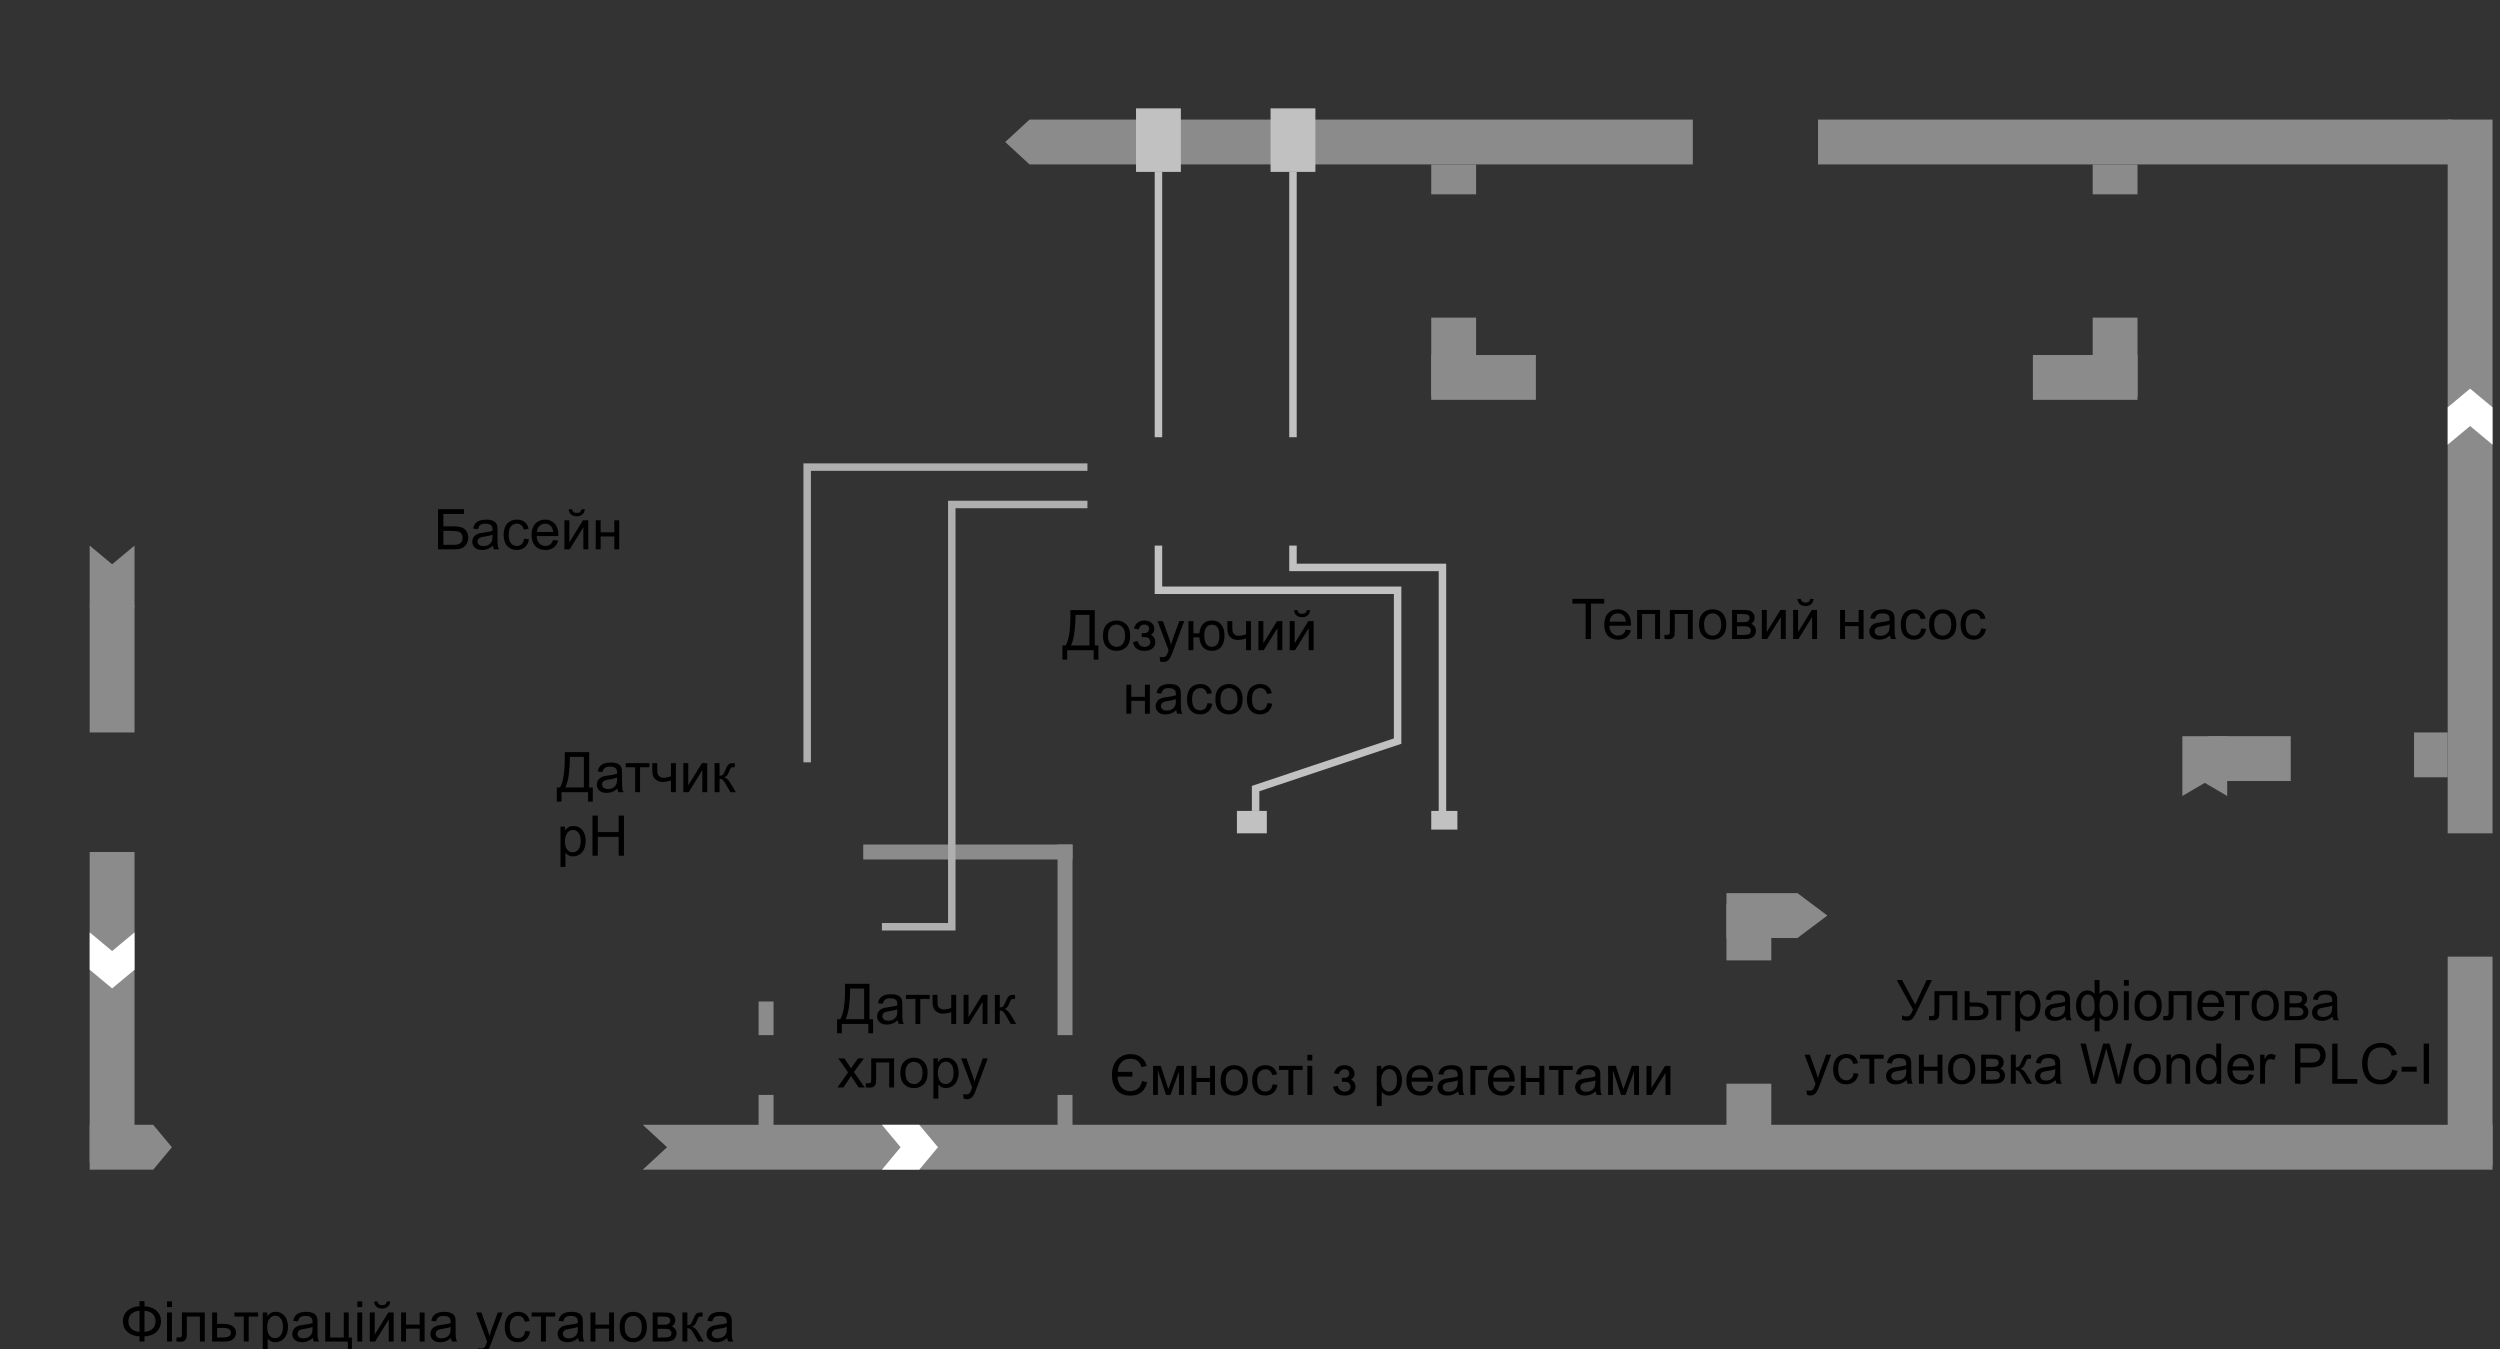 <svg width="669" height="361" viewBox="0 0 669 361" fill="none" xmlns="http://www.w3.org/2000/svg">
<rect x="0" y="0" width="669" height="361" fill="#333333" stroke="none"/>
<g clip-path="url(#clip0_253_2)">
<path d="M24 162.5L24 146L30 151L36 146L36 162.5L24 162.5Z" fill="#8B8B8B"/>
<rect x="36" y="162" width="34" height="12" transform="rotate(90 36 162)" fill="#8B8B8B"/>
<rect x="36" y="228" width="83" height="12" transform="rotate(90 36 228)" fill="#8B8B8B"/>
<path d="M667 313L172 313L178.5 307L172 301L667 301L667 313Z" fill="#8B8B8B"/>
<rect x="462" y="303" width="13" height="12" transform="rotate(-90 462 303)" fill="#8B8B8B"/>
<rect x="655" y="312" width="56" height="12" transform="rotate(-90 655 312)" fill="#8B8B8B"/>
<rect x="462" y="257" width="15" height="12" transform="rotate(-90 462 257)" fill="#8B8B8B"/>
<path d="M481 239H462V251H481L489 245L481 239Z" fill="#8B8B8B"/>
<path d="M584 213L584 197L596 197L596 213L590 209.5L584 213Z" fill="#8B8B8B"/>
<rect x="572" y="85" width="21" height="12" transform="rotate(90 572 85)" fill="#8B8B8B"/>
<rect width="21" height="12" transform="matrix(4.37114e-08 1 1 -4.37114e-08 383 85)" fill="#8B8B8B"/>
<rect x="572" y="44" width="8" height="12" transform="rotate(90 572 44)" fill="#8B8B8B"/>
<rect width="8" height="12" transform="matrix(4.37114e-08 1 1 -4.37114e-08 383 44)" fill="#8B8B8B"/>
<rect x="591" y="197" width="22" height="12" fill="#8B8B8B"/>
<rect x="572" y="107" width="28" height="12" transform="rotate(-180 572 107)" fill="#8B8B8B"/>
<rect width="28" height="12" transform="matrix(1 -8.74228e-08 -8.74228e-08 -1 383 107)" fill="#8B8B8B"/>
<rect x="646" y="196" width="9" height="12" fill="#8B8B8B"/>
<rect x="203" y="312" width="19" height="4" transform="rotate(-90 203 312)" fill="#8B8B8B"/>
<rect x="283" y="312" width="19" height="4" transform="rotate(-90 283 312)" fill="#8B8B8B"/>
<rect x="203" y="277" width="9" height="4" transform="rotate(-90 203 277)" fill="#8B8B8B"/>
<rect x="231" y="226" width="56" height="4" fill="#8B8B8B"/>
<rect x="287" y="226" width="51" height="4" transform="rotate(90 287 226)" fill="#8B8B8B"/>
<path d="M453 44L275.5 44L269 38L275.5 32L453 32L453 44Z" fill="#8B8B8B"/>
<path d="M656 44L486.5 44L486.5 32L656 32L656 44Z" fill="#8B8B8B"/>
<rect x="655" y="223" width="191" height="12" transform="rotate(-90 655 223)" fill="#8B8B8B"/>
<path d="M41 313L24 313L24 301L41 301L46 307L41 313Z" fill="#8B8B8B"/>
<path d="M36 249.5L36 259.5L30 264.5L24 259.5L24 249.5L30 254.5L36 249.5Z" fill="white"/>
<path d="M236 301H246L251 307L246 313H236L241 307L236 301Z" fill="white"/>
<path d="M655 119L655 109L661 104L667 109L667 119L661 114L655 119Z" fill="white"/>
<path d="M117.223 136.263H124.188V137.53H118.644V140.84H121.208C122.155 140.84 122.907 140.931 123.463 141.111C124.025 141.292 124.474 141.634 124.811 142.137C125.148 142.635 125.316 143.216 125.316 143.88C125.316 144.422 125.194 144.93 124.95 145.403C124.711 145.872 124.352 146.255 123.874 146.553C123.395 146.851 122.58 147 121.427 147H117.223V136.263ZM118.644 145.792H121.486C122.252 145.792 122.826 145.635 123.207 145.323C123.593 145.01 123.786 144.542 123.786 143.917C123.786 143.472 123.676 143.101 123.456 142.803C123.236 142.505 122.931 142.308 122.541 142.21C122.15 142.112 121.483 142.063 120.541 142.063H118.644V145.792ZM131.908 146.041C131.42 146.456 130.949 146.749 130.495 146.919C130.045 147.09 129.562 147.176 129.044 147.176C128.19 147.176 127.533 146.968 127.074 146.553C126.615 146.133 126.386 145.599 126.386 144.949C126.386 144.568 126.471 144.222 126.642 143.909C126.818 143.592 127.045 143.338 127.323 143.147C127.606 142.957 127.924 142.813 128.275 142.715C128.534 142.647 128.925 142.581 129.447 142.518C130.512 142.391 131.295 142.239 131.798 142.063C131.803 141.883 131.806 141.768 131.806 141.719C131.806 141.182 131.681 140.804 131.432 140.584C131.095 140.286 130.595 140.137 129.931 140.137C129.311 140.137 128.852 140.247 128.554 140.467C128.261 140.682 128.043 141.065 127.902 141.617L126.613 141.441C126.73 140.889 126.923 140.445 127.191 140.108C127.46 139.766 127.848 139.505 128.356 139.324C128.864 139.139 129.452 139.046 130.121 139.046C130.785 139.046 131.325 139.124 131.74 139.28C132.155 139.437 132.46 139.634 132.655 139.874C132.851 140.108 132.987 140.406 133.065 140.767C133.109 140.992 133.131 141.397 133.131 141.983V143.741C133.131 144.966 133.158 145.743 133.212 146.07C133.271 146.392 133.383 146.702 133.549 147H132.172C132.035 146.727 131.947 146.407 131.908 146.041ZM131.798 143.096C131.32 143.292 130.602 143.458 129.645 143.594C129.103 143.672 128.72 143.76 128.495 143.858C128.271 143.956 128.097 144.1 127.975 144.29C127.853 144.476 127.792 144.683 127.792 144.913C127.792 145.264 127.924 145.557 128.188 145.792C128.456 146.026 128.847 146.143 129.359 146.143C129.867 146.143 130.319 146.033 130.714 145.813C131.11 145.589 131.4 145.284 131.586 144.898C131.728 144.6 131.798 144.161 131.798 143.58V143.096ZM140.258 144.151L141.554 144.319C141.413 145.213 141.049 145.914 140.463 146.421C139.882 146.924 139.167 147.176 138.317 147.176C137.252 147.176 136.396 146.829 135.746 146.136C135.102 145.438 134.779 144.439 134.779 143.14C134.779 142.3 134.918 141.565 135.197 140.936C135.475 140.306 135.897 139.834 136.464 139.522C137.035 139.205 137.655 139.046 138.324 139.046C139.169 139.046 139.86 139.261 140.397 139.69C140.934 140.115 141.278 140.721 141.43 141.507L140.148 141.705C140.026 141.182 139.809 140.789 139.496 140.525C139.188 140.262 138.815 140.13 138.375 140.13C137.711 140.13 137.172 140.369 136.757 140.848C136.342 141.321 136.134 142.073 136.134 143.104C136.134 144.148 136.334 144.908 136.735 145.381C137.135 145.855 137.658 146.092 138.302 146.092C138.82 146.092 139.252 145.933 139.599 145.616C139.945 145.298 140.165 144.81 140.258 144.151ZM148.007 144.495L149.369 144.664C149.154 145.459 148.756 146.077 148.175 146.517C147.594 146.956 146.852 147.176 145.949 147.176C144.811 147.176 143.908 146.827 143.239 146.128C142.575 145.425 142.243 144.441 142.243 143.177C142.243 141.868 142.58 140.853 143.253 140.13C143.927 139.407 144.801 139.046 145.875 139.046C146.916 139.046 147.765 139.4 148.424 140.108C149.083 140.816 149.413 141.812 149.413 143.096C149.413 143.174 149.411 143.292 149.406 143.448H143.605C143.654 144.302 143.896 144.957 144.33 145.411C144.765 145.865 145.307 146.092 145.956 146.092C146.439 146.092 146.852 145.965 147.194 145.711C147.536 145.457 147.807 145.052 148.007 144.495ZM143.678 142.364H148.021C147.963 141.709 147.797 141.219 147.523 140.892C147.104 140.384 146.559 140.13 145.89 140.13C145.285 140.13 144.774 140.333 144.359 140.738C143.949 141.143 143.722 141.685 143.678 142.364ZM151.032 139.222H152.35V145.154L156.005 139.222H157.426V147H156.107V141.104L152.453 147H151.032V139.222ZM155.609 136.277H156.51C156.437 136.888 156.212 137.356 155.836 137.684C155.465 138.011 154.97 138.174 154.35 138.174C153.725 138.174 153.224 138.013 152.848 137.691C152.477 137.364 152.255 136.893 152.182 136.277H153.083C153.151 136.609 153.285 136.858 153.485 137.024C153.69 137.186 153.964 137.266 154.306 137.266C154.701 137.266 154.999 137.188 155.199 137.032C155.404 136.871 155.541 136.619 155.609 136.277ZM159.418 139.222H160.736V142.459H164.391V139.222H165.709V147H164.391V143.55H160.736V147H159.418V139.222Z" fill="black"/>
<path d="M37.331 349.552V348.175H38.665V349.552C40.032 349.625 41.111 350.038 41.902 350.79C42.693 351.537 43.088 352.467 43.088 353.58C43.088 354.669 42.705 355.594 41.938 356.356C41.172 357.118 40.081 357.538 38.665 357.616V359H37.331V357.616C36.062 357.567 35.005 357.181 34.16 356.458C33.315 355.731 32.893 354.771 32.893 353.58C32.893 352.384 33.313 351.427 34.153 350.709C34.998 349.991 36.057 349.605 37.331 349.552ZM38.665 350.768V356.393C39.583 356.349 40.305 356.083 40.833 355.594C41.36 355.106 41.623 354.435 41.623 353.58C41.623 352.74 41.365 352.076 40.847 351.588C40.33 351.095 39.602 350.821 38.665 350.768ZM37.331 350.775C36.448 350.814 35.732 351.075 35.185 351.559C34.639 352.042 34.365 352.716 34.365 353.58C34.365 354.435 34.634 355.106 35.171 355.594C35.713 356.083 36.433 356.346 37.331 356.385V350.775ZM44.7 349.779V348.263H46.018V349.779H44.7ZM44.7 359V351.222H46.018V359H44.7ZM48.677 351.222H54.8V359H53.489V352.313H49.995V356.188C49.995 357.091 49.966 357.687 49.907 357.975C49.849 358.263 49.688 358.514 49.424 358.729C49.16 358.944 48.779 359.051 48.281 359.051C47.974 359.051 47.62 359.032 47.219 358.993V357.894H47.798C48.071 357.894 48.267 357.867 48.384 357.813C48.501 357.755 48.579 357.665 48.618 357.542C48.657 357.42 48.677 357.022 48.677 356.349V351.222ZM56.77 351.222H58.088V354.261H59.758C60.847 354.261 61.685 354.474 62.27 354.898C62.861 355.318 63.157 355.899 63.157 356.642C63.157 357.291 62.91 357.848 62.417 358.312C61.929 358.771 61.145 359 60.066 359H56.77V351.222ZM58.088 357.916H59.473C60.308 357.916 60.903 357.813 61.26 357.608C61.616 357.403 61.794 357.083 61.794 356.649C61.794 356.312 61.663 356.012 61.399 355.748C61.135 355.484 60.552 355.353 59.648 355.353H58.088V357.916ZM62.732 351.222H69.053V352.313H66.548V359H65.237V352.313H62.732V351.222ZM70.312 361.981V351.222H71.514V352.232C71.797 351.837 72.117 351.542 72.473 351.346C72.83 351.146 73.262 351.046 73.769 351.046C74.434 351.046 75.019 351.217 75.527 351.559C76.035 351.9 76.418 352.384 76.677 353.009C76.936 353.629 77.065 354.31 77.065 355.052C77.065 355.848 76.921 356.566 76.633 357.206C76.35 357.84 75.935 358.329 75.388 358.67C74.846 359.007 74.275 359.176 73.674 359.176C73.235 359.176 72.839 359.083 72.488 358.897C72.141 358.712 71.856 358.478 71.631 358.194V361.981H70.312ZM71.506 355.155C71.506 356.156 71.709 356.896 72.114 357.374C72.519 357.853 73.01 358.092 73.586 358.092C74.172 358.092 74.673 357.845 75.088 357.352C75.508 356.854 75.718 356.085 75.718 355.045C75.718 354.054 75.513 353.312 75.103 352.818C74.697 352.325 74.211 352.079 73.645 352.079C73.084 352.079 72.585 352.342 72.151 352.87C71.721 353.392 71.506 354.154 71.506 355.155ZM83.738 358.041C83.249 358.456 82.778 358.749 82.324 358.919C81.875 359.09 81.392 359.176 80.874 359.176C80.019 359.176 79.363 358.968 78.904 358.553C78.445 358.133 78.215 357.599 78.215 356.949C78.215 356.568 78.301 356.222 78.472 355.909C78.647 355.592 78.874 355.338 79.153 355.147C79.436 354.957 79.753 354.813 80.105 354.715C80.364 354.647 80.754 354.581 81.277 354.518C82.341 354.391 83.125 354.239 83.628 354.063C83.633 353.883 83.635 353.768 83.635 353.719C83.635 353.182 83.511 352.804 83.262 352.584C82.925 352.286 82.424 352.137 81.76 352.137C81.14 352.137 80.681 352.247 80.383 352.467C80.09 352.682 79.873 353.065 79.731 353.617L78.442 353.441C78.56 352.889 78.752 352.445 79.021 352.108C79.29 351.766 79.678 351.505 80.186 351.324C80.693 351.139 81.282 351.046 81.951 351.046C82.615 351.046 83.154 351.124 83.569 351.28C83.984 351.437 84.29 351.634 84.485 351.874C84.68 352.108 84.817 352.406 84.895 352.767C84.939 352.992 84.961 353.397 84.961 353.983V355.741C84.961 356.966 84.988 357.743 85.041 358.07C85.1 358.392 85.212 358.702 85.378 359H84.001C83.865 358.727 83.777 358.407 83.738 358.041ZM83.628 355.096C83.149 355.292 82.432 355.458 81.475 355.594C80.933 355.672 80.549 355.76 80.325 355.858C80.1 355.956 79.927 356.1 79.805 356.29C79.683 356.476 79.622 356.683 79.622 356.913C79.622 357.264 79.753 357.557 80.017 357.792C80.286 358.026 80.676 358.143 81.189 358.143C81.697 358.143 82.148 358.033 82.544 357.813C82.939 357.589 83.23 357.284 83.415 356.898C83.557 356.6 83.628 356.161 83.628 355.58V355.096ZM87.034 351.222H88.352V357.916H91.999V351.222H93.318V357.916H94.168V361.205H93.084V359H87.034V351.222ZM95.618 349.779V348.263H96.936V349.779H95.618ZM95.618 359V351.222H96.936V359H95.618ZM98.95 351.222H100.269V357.154L103.923 351.222H105.344V359H104.026V353.104L100.371 359H98.95V351.222ZM103.528 348.277H104.429C104.355 348.888 104.131 349.356 103.755 349.684C103.384 350.011 102.888 350.174 102.268 350.174C101.643 350.174 101.143 350.013 100.767 349.691C100.396 349.364 100.173 348.893 100.1 348.277H101.001C101.069 348.609 101.204 348.858 101.404 349.024C101.609 349.186 101.882 349.266 102.224 349.266C102.62 349.266 102.917 349.188 103.118 349.032C103.323 348.871 103.459 348.619 103.528 348.277ZM107.336 351.222H108.655V354.459H112.31V351.222H113.628V359H112.31V355.55H108.655V359H107.336V351.222ZM120.696 358.041C120.208 358.456 119.736 358.749 119.282 358.919C118.833 359.09 118.35 359.176 117.832 359.176C116.978 359.176 116.321 358.968 115.862 358.553C115.403 358.133 115.173 357.599 115.173 356.949C115.173 356.568 115.259 356.222 115.43 355.909C115.605 355.592 115.833 355.338 116.111 355.147C116.394 354.957 116.711 354.813 117.063 354.715C117.322 354.647 117.712 354.581 118.235 354.518C119.299 354.391 120.083 354.239 120.586 354.063C120.591 353.883 120.593 353.768 120.593 353.719C120.593 353.182 120.469 352.804 120.22 352.584C119.883 352.286 119.382 352.137 118.718 352.137C118.098 352.137 117.639 352.247 117.341 352.467C117.048 352.682 116.831 353.065 116.689 353.617L115.4 353.441C115.518 352.889 115.71 352.445 115.979 352.108C116.248 351.766 116.636 351.505 117.144 351.324C117.651 351.139 118.24 351.046 118.909 351.046C119.573 351.046 120.112 351.124 120.527 351.28C120.942 351.437 121.248 351.634 121.443 351.874C121.638 352.108 121.775 352.406 121.853 352.767C121.897 352.992 121.919 353.397 121.919 353.983V355.741C121.919 356.966 121.946 357.743 122 358.07C122.058 358.392 122.17 358.702 122.336 359H120.959C120.823 358.727 120.735 358.407 120.696 358.041ZM120.586 355.096C120.107 355.292 119.39 355.458 118.433 355.594C117.891 355.672 117.507 355.76 117.283 355.858C117.058 355.956 116.885 356.1 116.763 356.29C116.641 356.476 116.58 356.683 116.58 356.913C116.58 357.264 116.711 357.557 116.975 357.792C117.244 358.026 117.634 358.143 118.147 358.143C118.655 358.143 119.106 358.033 119.502 357.813C119.897 357.589 120.188 357.284 120.374 356.898C120.515 356.6 120.586 356.161 120.586 355.58V355.096ZM128.086 361.996L127.939 360.758C128.228 360.836 128.479 360.875 128.694 360.875C128.987 360.875 129.221 360.826 129.397 360.729C129.573 360.631 129.717 360.494 129.829 360.318C129.912 360.187 130.046 359.859 130.232 359.337C130.256 359.264 130.295 359.156 130.349 359.015L127.397 351.222H128.818L130.437 355.726C130.647 356.297 130.835 356.898 131.001 357.528C131.152 356.922 131.333 356.332 131.543 355.755L133.206 351.222H134.524L131.565 359.132C131.248 359.986 131.001 360.575 130.825 360.897C130.591 361.332 130.322 361.649 130.02 361.849C129.717 362.054 129.355 362.157 128.936 362.157C128.682 362.157 128.398 362.103 128.086 361.996ZM140.544 356.151L141.841 356.319C141.699 357.213 141.335 357.914 140.75 358.421C140.168 358.924 139.453 359.176 138.604 359.176C137.539 359.176 136.682 358.829 136.033 358.136C135.388 357.438 135.066 356.439 135.066 355.14C135.066 354.3 135.205 353.565 135.483 352.936C135.762 352.306 136.184 351.834 136.75 351.522C137.322 351.205 137.942 351.046 138.611 351.046C139.456 351.046 140.146 351.261 140.684 351.69C141.221 352.115 141.565 352.721 141.716 353.507L140.435 353.705C140.312 353.182 140.095 352.789 139.783 352.525C139.475 352.262 139.102 352.13 138.662 352.13C137.998 352.13 137.458 352.369 137.043 352.848C136.628 353.321 136.421 354.073 136.421 355.104C136.421 356.148 136.621 356.908 137.021 357.381C137.422 357.855 137.944 358.092 138.589 358.092C139.106 358.092 139.539 357.933 139.885 357.616C140.232 357.298 140.452 356.81 140.544 356.151ZM142.258 351.222H148.579V352.313H146.074V359H144.763V352.313H142.258V351.222ZM154.739 358.041C154.25 358.456 153.779 358.749 153.325 358.919C152.876 359.09 152.393 359.176 151.875 359.176C151.021 359.176 150.364 358.968 149.905 358.553C149.446 358.133 149.216 357.599 149.216 356.949C149.216 356.568 149.302 356.222 149.473 355.909C149.648 355.592 149.875 355.338 150.154 355.147C150.437 354.957 150.754 354.813 151.106 354.715C151.365 354.647 151.755 354.581 152.278 354.518C153.342 354.391 154.126 354.239 154.629 354.063C154.634 353.883 154.636 353.768 154.636 353.719C154.636 353.182 154.512 352.804 154.263 352.584C153.926 352.286 153.425 352.137 152.761 352.137C152.141 352.137 151.682 352.247 151.384 352.467C151.091 352.682 150.874 353.065 150.732 353.617L149.443 353.441C149.561 352.889 149.753 352.445 150.022 352.108C150.291 351.766 150.679 351.505 151.187 351.324C151.694 351.139 152.283 351.046 152.952 351.046C153.616 351.046 154.155 351.124 154.57 351.28C154.985 351.437 155.291 351.634 155.486 351.874C155.681 352.108 155.818 352.406 155.896 352.767C155.94 352.992 155.962 353.397 155.962 353.983V355.741C155.962 356.966 155.989 357.743 156.042 358.07C156.101 358.392 156.213 358.702 156.379 359H155.002C154.866 358.727 154.778 358.407 154.739 358.041ZM154.629 355.096C154.15 355.292 153.433 355.458 152.476 355.594C151.934 355.672 151.55 355.76 151.326 355.858C151.101 355.956 150.928 356.1 150.806 356.29C150.684 356.476 150.623 356.683 150.623 356.913C150.623 357.264 150.754 357.557 151.018 357.792C151.287 358.026 151.677 358.143 152.19 358.143C152.698 358.143 153.149 358.033 153.545 357.813C153.94 357.589 154.231 357.284 154.417 356.898C154.558 356.6 154.629 356.161 154.629 355.58V355.096ZM158.02 351.222H159.338V354.459H162.993V351.222H164.312V359H162.993V355.55H159.338V359H158.02V351.222ZM165.813 355.111C165.813 353.67 166.213 352.604 167.014 351.91C167.683 351.334 168.499 351.046 169.46 351.046C170.53 351.046 171.404 351.397 172.083 352.101C172.761 352.799 173.101 353.766 173.101 355.001C173.101 356.002 172.949 356.791 172.646 357.367C172.349 357.938 171.912 358.382 171.335 358.7C170.764 359.017 170.139 359.176 169.46 359.176C168.372 359.176 167.49 358.827 166.816 358.128C166.147 357.43 165.813 356.424 165.813 355.111ZM167.168 355.111C167.168 356.107 167.385 356.854 167.82 357.352C168.254 357.845 168.801 358.092 169.46 358.092C170.115 358.092 170.659 357.843 171.094 357.345C171.528 356.847 171.746 356.087 171.746 355.067C171.746 354.105 171.526 353.377 171.086 352.884C170.652 352.386 170.11 352.137 169.46 352.137C168.801 352.137 168.254 352.384 167.82 352.877C167.385 353.37 167.168 354.115 167.168 355.111ZM174.661 351.222H177.7C178.447 351.222 179.001 351.285 179.363 351.412C179.729 351.534 180.042 351.761 180.3 352.093C180.564 352.425 180.696 352.823 180.696 353.287C180.696 353.658 180.618 353.983 180.461 354.261C180.31 354.535 180.081 354.764 179.773 354.95C180.139 355.072 180.442 355.301 180.681 355.638C180.925 355.97 181.047 356.366 181.047 356.825C180.999 357.562 180.735 358.109 180.256 358.465C179.778 358.822 179.082 359 178.169 359H174.661V351.222ZM175.979 354.496H177.385C177.947 354.496 178.333 354.466 178.542 354.408C178.752 354.349 178.94 354.232 179.106 354.056C179.272 353.875 179.355 353.661 179.355 353.412C179.355 353.001 179.209 352.716 178.916 352.555C178.628 352.394 178.132 352.313 177.429 352.313H175.979V354.496ZM175.979 357.916H177.715C178.462 357.916 178.975 357.831 179.253 357.66C179.531 357.484 179.678 357.184 179.692 356.759C179.692 356.51 179.612 356.28 179.451 356.07C179.29 355.855 179.08 355.721 178.821 355.667C178.562 355.609 178.147 355.58 177.576 355.58H175.979V357.916ZM182.615 351.222H183.933V354.583C184.353 354.583 184.646 354.503 184.812 354.342C184.983 354.181 185.232 353.712 185.559 352.936C185.818 352.32 186.028 351.915 186.189 351.72C186.35 351.524 186.536 351.393 186.746 351.324C186.956 351.256 187.292 351.222 187.756 351.222H188.02V352.313L187.654 352.306C187.307 352.306 187.085 352.357 186.987 352.459C186.885 352.567 186.729 352.887 186.519 353.419C186.318 353.927 186.135 354.278 185.969 354.474C185.803 354.669 185.547 354.847 185.2 355.008C185.767 355.16 186.323 355.687 186.87 356.59L188.313 359H186.863L185.457 356.59C185.168 356.107 184.917 355.79 184.702 355.638C184.487 355.482 184.231 355.404 183.933 355.404V359H182.615V351.222ZM194.597 358.041C194.109 358.456 193.638 358.749 193.184 358.919C192.734 359.09 192.251 359.176 191.733 359.176C190.879 359.176 190.222 358.968 189.763 358.553C189.304 358.133 189.075 357.599 189.075 356.949C189.075 356.568 189.16 356.222 189.331 355.909C189.507 355.592 189.734 355.338 190.012 355.147C190.295 354.957 190.613 354.813 190.964 354.715C191.223 354.647 191.614 354.581 192.136 354.518C193.201 354.391 193.984 354.239 194.487 354.063C194.492 353.883 194.495 353.768 194.495 353.719C194.495 353.182 194.37 352.804 194.121 352.584C193.784 352.286 193.284 352.137 192.62 352.137C192 352.137 191.541 352.247 191.243 352.467C190.95 352.682 190.732 353.065 190.591 353.617L189.302 353.441C189.419 352.889 189.612 352.445 189.88 352.108C190.149 351.766 190.537 351.505 191.045 351.324C191.553 351.139 192.141 351.046 192.81 351.046C193.474 351.046 194.014 351.124 194.429 351.28C194.844 351.437 195.149 351.634 195.344 351.874C195.54 352.108 195.676 352.406 195.754 352.767C195.798 352.992 195.82 353.397 195.82 353.983V355.741C195.82 356.966 195.847 357.743 195.901 358.07C195.959 358.392 196.072 358.702 196.238 359H194.861C194.724 358.727 194.636 358.407 194.597 358.041ZM194.487 355.096C194.009 355.292 193.291 355.458 192.334 355.594C191.792 355.672 191.409 355.76 191.184 355.858C190.959 355.956 190.786 356.1 190.664 356.29C190.542 356.476 190.481 356.683 190.481 356.913C190.481 357.264 190.613 357.557 190.876 357.792C191.145 358.026 191.536 358.143 192.048 358.143C192.556 358.143 193.008 358.033 193.403 357.813C193.799 357.589 194.089 357.284 194.275 356.898C194.417 356.6 194.487 356.161 194.487 355.58V355.096Z" fill="black"/>
<path d="M424.313 171V161.53H420.775V160.263H429.286V161.53H425.734V171H424.313ZM435.058 168.495L436.42 168.664C436.205 169.459 435.807 170.077 435.226 170.517C434.645 170.956 433.903 171.176 433 171.176C431.862 171.176 430.958 170.827 430.29 170.128C429.625 169.425 429.293 168.441 429.293 167.177C429.293 165.868 429.63 164.853 430.304 164.13C430.978 163.407 431.852 163.046 432.926 163.046C433.966 163.046 434.816 163.4 435.475 164.108C436.134 164.816 436.464 165.812 436.464 167.096C436.464 167.174 436.461 167.292 436.457 167.448H430.656C430.705 168.302 430.946 168.957 431.381 169.411C431.815 169.865 432.357 170.092 433.007 170.092C433.49 170.092 433.903 169.965 434.245 169.711C434.586 169.457 434.857 169.052 435.058 168.495ZM430.729 166.364H435.072C435.014 165.709 434.848 165.219 434.574 164.892C434.154 164.384 433.61 164.13 432.941 164.13C432.335 164.13 431.825 164.333 431.41 164.738C431 165.143 430.773 165.685 430.729 166.364ZM438.09 163.222H444.228V171H442.909V164.313H439.408V171H438.09V163.222ZM446.857 163.222H452.98V171H451.669V164.313H448.175V168.188C448.175 169.091 448.146 169.687 448.087 169.975C448.029 170.263 447.868 170.514 447.604 170.729C447.34 170.944 446.959 171.051 446.461 171.051C446.154 171.051 445.8 171.032 445.399 170.993V169.894H445.978C446.251 169.894 446.447 169.867 446.564 169.813C446.681 169.755 446.759 169.665 446.798 169.542C446.837 169.42 446.857 169.022 446.857 168.349V163.222ZM454.657 167.111C454.657 165.67 455.058 164.604 455.858 163.91C456.527 163.334 457.343 163.046 458.305 163.046C459.374 163.046 460.248 163.397 460.927 164.101C461.605 164.799 461.945 165.766 461.945 167.001C461.945 168.002 461.793 168.791 461.491 169.367C461.193 169.938 460.756 170.382 460.18 170.7C459.608 171.017 458.983 171.176 458.305 171.176C457.216 171.176 456.334 170.827 455.661 170.128C454.992 169.43 454.657 168.424 454.657 167.111ZM456.012 167.111C456.012 168.107 456.229 168.854 456.664 169.352C457.099 169.845 457.646 170.092 458.305 170.092C458.959 170.092 459.503 169.843 459.938 169.345C460.373 168.847 460.59 168.087 460.59 167.067C460.59 166.105 460.37 165.377 459.931 164.884C459.496 164.386 458.954 164.137 458.305 164.137C457.646 164.137 457.099 164.384 456.664 164.877C456.229 165.37 456.012 166.115 456.012 167.111ZM463.505 163.222H466.544C467.292 163.222 467.846 163.285 468.207 163.412C468.573 163.534 468.886 163.761 469.145 164.093C469.408 164.425 469.54 164.823 469.54 165.287C469.54 165.658 469.462 165.983 469.306 166.261C469.154 166.535 468.925 166.764 468.617 166.95C468.983 167.072 469.286 167.301 469.525 167.638C469.77 167.97 469.892 168.366 469.892 168.825C469.843 169.562 469.579 170.109 469.101 170.465C468.622 170.822 467.926 171 467.013 171H463.505V163.222ZM464.823 166.496H466.229C466.791 166.496 467.177 166.466 467.387 166.408C467.597 166.349 467.785 166.232 467.951 166.056C468.117 165.875 468.2 165.661 468.2 165.412C468.2 165.001 468.053 164.716 467.76 164.555C467.472 164.394 466.977 164.313 466.273 164.313H464.823V166.496ZM464.823 169.916H466.559C467.306 169.916 467.819 169.831 468.097 169.66C468.375 169.484 468.522 169.184 468.537 168.759C468.537 168.51 468.456 168.28 468.295 168.07C468.134 167.855 467.924 167.721 467.665 167.667C467.406 167.609 466.991 167.58 466.42 167.58H464.823V169.916ZM471.466 163.222H472.785V169.154L476.439 163.222H477.86V171H476.542V165.104L472.887 171H471.466V163.222ZM479.845 163.222H481.164V169.154L484.818 163.222H486.239V171H484.921V165.104L481.266 171H479.845V163.222ZM484.423 160.277H485.324C485.25 160.888 485.026 161.356 484.65 161.684C484.279 162.011 483.783 162.174 483.163 162.174C482.538 162.174 482.038 162.013 481.662 161.691C481.291 161.364 481.068 160.893 480.995 160.277H481.896C481.964 160.609 482.099 160.858 482.299 161.024C482.504 161.186 482.777 161.266 483.119 161.266C483.515 161.266 483.812 161.188 484.013 161.032C484.218 160.871 484.354 160.619 484.423 160.277ZM492.406 163.222H493.725V166.459H497.379V163.222H498.698V171H497.379V167.55H493.725V171H492.406V163.222ZM505.766 170.041C505.277 170.456 504.806 170.749 504.352 170.919C503.903 171.09 503.419 171.176 502.902 171.176C502.047 171.176 501.391 170.968 500.932 170.553C500.473 170.133 500.243 169.599 500.243 168.949C500.243 168.568 500.329 168.222 500.5 167.909C500.675 167.592 500.902 167.338 501.181 167.147C501.464 166.957 501.781 166.813 502.133 166.715C502.392 166.647 502.782 166.581 503.305 166.518C504.369 166.391 505.153 166.239 505.656 166.063C505.661 165.883 505.663 165.768 505.663 165.719C505.663 165.182 505.539 164.804 505.29 164.584C504.953 164.286 504.452 164.137 503.788 164.137C503.168 164.137 502.709 164.247 502.411 164.467C502.118 164.682 501.901 165.065 501.759 165.617L500.47 165.441C500.587 164.889 500.78 164.445 501.049 164.108C501.317 163.766 501.706 163.505 502.213 163.324C502.721 163.139 503.31 163.046 503.979 163.046C504.643 163.046 505.182 163.124 505.597 163.28C506.012 163.437 506.317 163.634 506.513 163.874C506.708 164.108 506.845 164.406 506.923 164.767C506.967 164.992 506.989 165.397 506.989 165.983V167.741C506.989 168.966 507.016 169.743 507.069 170.07C507.128 170.392 507.24 170.702 507.406 171H506.029C505.893 170.727 505.805 170.407 505.766 170.041ZM505.656 167.096C505.177 167.292 504.459 167.458 503.502 167.594C502.96 167.672 502.577 167.76 502.353 167.858C502.128 167.956 501.955 168.1 501.833 168.29C501.71 168.476 501.649 168.683 501.649 168.913C501.649 169.264 501.781 169.557 502.045 169.792C502.313 170.026 502.704 170.143 503.217 170.143C503.725 170.143 504.176 170.033 504.572 169.813C504.967 169.589 505.258 169.284 505.443 168.898C505.585 168.6 505.656 168.161 505.656 167.58V167.096ZM514.115 168.151L515.412 168.319C515.27 169.213 514.906 169.914 514.32 170.421C513.739 170.924 513.024 171.176 512.174 171.176C511.11 171.176 510.253 170.829 509.604 170.136C508.959 169.438 508.637 168.439 508.637 167.14C508.637 166.3 508.776 165.565 509.054 164.936C509.333 164.306 509.755 163.834 510.321 163.522C510.893 163.205 511.513 163.046 512.182 163.046C513.026 163.046 513.717 163.261 514.254 163.69C514.792 164.115 515.136 164.721 515.287 165.507L514.005 165.705C513.883 165.182 513.666 164.789 513.354 164.525C513.046 164.262 512.672 164.13 512.233 164.13C511.569 164.13 511.029 164.369 510.614 164.848C510.199 165.321 509.992 166.073 509.992 167.104C509.992 168.148 510.192 168.908 510.592 169.381C510.993 169.855 511.515 170.092 512.16 170.092C512.677 170.092 513.109 169.933 513.456 169.616C513.803 169.298 514.022 168.81 514.115 168.151ZM516.225 167.111C516.225 165.67 516.625 164.604 517.426 163.91C518.095 163.334 518.91 163.046 519.872 163.046C520.941 163.046 521.815 163.397 522.494 164.101C523.173 164.799 523.512 165.766 523.512 167.001C523.512 168.002 523.361 168.791 523.058 169.367C522.76 169.938 522.323 170.382 521.747 170.7C521.176 171.017 520.551 171.176 519.872 171.176C518.783 171.176 517.902 170.827 517.228 170.128C516.559 169.43 516.225 168.424 516.225 167.111ZM517.58 167.111C517.58 168.107 517.797 168.854 518.231 169.352C518.666 169.845 519.213 170.092 519.872 170.092C520.526 170.092 521.071 169.843 521.505 169.345C521.94 168.847 522.157 168.087 522.157 167.067C522.157 166.105 521.938 165.377 521.498 164.884C521.063 164.386 520.521 164.137 519.872 164.137C519.213 164.137 518.666 164.384 518.231 164.877C517.797 165.37 517.58 166.115 517.58 167.111ZM530.141 168.151L531.437 168.319C531.295 169.213 530.932 169.914 530.346 170.421C529.765 170.924 529.049 171.176 528.2 171.176C527.135 171.176 526.278 170.829 525.629 170.136C524.984 169.438 524.662 168.439 524.662 167.14C524.662 166.3 524.801 165.565 525.08 164.936C525.358 164.306 525.78 163.834 526.347 163.522C526.918 163.205 527.538 163.046 528.207 163.046C529.052 163.046 529.743 163.261 530.28 163.69C530.817 164.115 531.161 164.721 531.312 165.507L530.031 165.705C529.909 165.182 529.691 164.789 529.379 164.525C529.071 164.262 528.698 164.13 528.258 164.13C527.594 164.13 527.055 164.369 526.64 164.848C526.225 165.321 526.017 166.073 526.017 167.104C526.017 168.148 526.217 168.908 526.618 169.381C527.018 169.855 527.541 170.092 528.185 170.092C528.703 170.092 529.135 169.933 529.481 169.616C529.828 169.298 530.048 168.81 530.141 168.151Z" fill="black"/>
<path d="M286.435 163.263H292.968V172.733H293.935V176.505H292.668V174H285.571V176.505H284.304V172.733H285.139C286.003 171.429 286.435 168.795 286.435 164.83V163.263ZM291.547 164.53H287.805V165.079C287.805 165.992 287.722 167.242 287.556 168.829C287.395 170.411 287.075 171.712 286.596 172.733H291.547V164.53ZM295.144 170.111C295.144 168.67 295.544 167.604 296.345 166.91C297.014 166.334 297.829 166.046 298.791 166.046C299.86 166.046 300.734 166.397 301.413 167.101C302.092 167.799 302.431 168.766 302.431 170.001C302.431 171.002 302.28 171.791 301.977 172.367C301.679 172.938 301.242 173.382 300.666 173.7C300.095 174.017 299.47 174.176 298.791 174.176C297.702 174.176 296.821 173.827 296.147 173.128C295.478 172.43 295.144 171.424 295.144 170.111ZM296.499 170.111C296.499 171.107 296.716 171.854 297.15 172.352C297.585 172.845 298.132 173.092 298.791 173.092C299.445 173.092 299.99 172.843 300.424 172.345C300.859 171.847 301.076 171.087 301.076 170.067C301.076 169.105 300.856 168.377 300.417 167.884C299.982 167.386 299.44 167.137 298.791 167.137C298.132 167.137 297.585 167.384 297.15 167.877C296.716 168.37 296.499 169.115 296.499 170.111ZM305.529 170.484V169.452C306.086 169.447 306.464 169.425 306.665 169.386C306.87 169.347 307.062 169.229 307.243 169.034C307.424 168.839 307.514 168.595 307.514 168.302C307.514 167.945 307.395 167.662 307.155 167.452C306.921 167.237 306.616 167.13 306.24 167.13C305.498 167.13 304.978 167.567 304.68 168.441L303.427 168.236C303.818 166.776 304.76 166.046 306.254 166.046C307.084 166.046 307.734 166.273 308.203 166.727C308.676 167.181 308.913 167.723 308.913 168.353C308.913 168.988 308.605 169.493 307.99 169.869C308.381 170.079 308.674 170.348 308.869 170.675C309.064 170.997 309.162 171.38 309.162 171.825C309.162 172.523 308.908 173.089 308.4 173.524C307.893 173.958 307.182 174.176 306.269 174.176C304.497 174.176 303.469 173.387 303.186 171.81L304.423 171.546C304.536 172.044 304.763 172.43 305.104 172.704C305.451 172.977 305.847 173.114 306.291 173.114C306.735 173.114 307.104 172.989 307.397 172.74C307.695 172.486 307.844 172.164 307.844 171.773C307.844 171.471 307.751 171.207 307.565 170.982C307.38 170.758 307.182 170.619 306.972 170.565C306.762 170.506 306.381 170.477 305.83 170.477C305.786 170.477 305.686 170.479 305.529 170.484ZM310.458 176.996L310.312 175.758C310.6 175.836 310.852 175.875 311.066 175.875C311.359 175.875 311.594 175.826 311.77 175.729C311.945 175.631 312.089 175.494 312.202 175.318C312.285 175.187 312.419 174.859 312.604 174.337C312.629 174.264 312.668 174.156 312.722 174.015L309.77 166.222H311.191L312.81 170.726C313.02 171.297 313.208 171.898 313.374 172.528C313.525 171.922 313.706 171.332 313.916 170.755L315.578 166.222H316.896L313.938 174.132C313.62 174.986 313.374 175.575 313.198 175.897C312.963 176.332 312.695 176.649 312.392 176.849C312.089 177.054 311.728 177.157 311.308 177.157C311.054 177.157 310.771 177.103 310.458 176.996ZM318.032 166.222H319.35V169.474H320.947C321.064 168.36 321.411 167.511 321.987 166.925C322.568 166.339 323.32 166.046 324.243 166.046C325.029 166.046 325.649 166.205 326.103 166.522C326.557 166.839 326.931 167.276 327.224 167.833C327.521 168.39 327.67 169.139 327.67 170.082C327.67 171.424 327.365 172.442 326.755 173.136C326.145 173.829 325.317 174.176 324.272 174.176C323.3 174.176 322.521 173.854 321.936 173.209C321.35 172.564 321.02 171.681 320.947 170.558H319.35V174H318.032V166.222ZM324.316 167.167C323.671 167.167 323.168 167.416 322.807 167.914C322.451 168.407 322.272 169.1 322.272 169.994C322.272 171.063 322.453 171.847 322.814 172.345C323.176 172.843 323.659 173.092 324.265 173.092C324.865 173.092 325.356 172.862 325.737 172.403C326.123 171.939 326.315 171.195 326.315 170.169C326.315 169.168 326.149 168.419 325.817 167.921C325.485 167.418 324.985 167.167 324.316 167.167ZM328.447 166.222H329.765V167.694C329.765 168.329 329.802 168.79 329.875 169.078C329.953 169.361 330.136 169.61 330.424 169.825C330.712 170.035 331.074 170.14 331.508 170.14C332.006 170.14 332.651 170.008 333.442 169.745V166.222H334.76V174H333.442V170.865C332.631 171.119 331.875 171.246 331.171 171.246C330.581 171.246 330.058 171.097 329.604 170.799C329.155 170.497 328.85 170.128 328.688 169.693C328.527 169.259 328.447 168.78 328.447 168.258V166.222ZM336.752 166.222H338.071V172.154L341.726 166.222H343.146V174H341.828V168.104L338.173 174H336.752V166.222ZM345.131 166.222H346.45V172.154L350.104 166.222H351.525V174H350.207V168.104L346.552 174H345.131V166.222ZM349.709 163.277H350.61C350.537 163.888 350.312 164.356 349.936 164.684C349.565 165.011 349.069 165.174 348.449 165.174C347.824 165.174 347.324 165.013 346.948 164.691C346.577 164.364 346.354 163.893 346.281 163.277H347.182C347.25 163.609 347.385 163.858 347.585 164.024C347.79 164.186 348.063 164.266 348.405 164.266C348.801 164.266 349.099 164.188 349.299 164.032C349.504 163.871 349.641 163.619 349.709 163.277ZM301.413 183.222H302.731V186.459H306.386V183.222H307.705V191H306.386V187.55H302.731V191H301.413V183.222ZM314.772 190.041C314.284 190.456 313.813 190.749 313.359 190.919C312.91 191.09 312.426 191.176 311.909 191.176C311.054 191.176 310.397 190.968 309.938 190.553C309.479 190.133 309.25 189.599 309.25 188.949C309.25 188.568 309.335 188.222 309.506 187.909C309.682 187.592 309.909 187.338 310.188 187.147C310.471 186.957 310.788 186.813 311.14 186.715C311.398 186.647 311.789 186.581 312.312 186.518C313.376 186.391 314.16 186.239 314.663 186.063C314.667 185.883 314.67 185.768 314.67 185.719C314.67 185.182 314.545 184.804 314.296 184.584C313.959 184.286 313.459 184.137 312.795 184.137C312.175 184.137 311.716 184.247 311.418 184.467C311.125 184.682 310.908 185.065 310.766 185.617L309.477 185.441C309.594 184.889 309.787 184.445 310.056 184.108C310.324 183.766 310.712 183.505 311.22 183.324C311.728 183.139 312.316 183.046 312.985 183.046C313.649 183.046 314.189 183.124 314.604 183.28C315.019 183.437 315.324 183.634 315.52 183.874C315.715 184.108 315.852 184.406 315.93 184.767C315.974 184.992 315.996 185.397 315.996 185.983V187.741C315.996 188.966 316.022 189.743 316.076 190.07C316.135 190.392 316.247 190.702 316.413 191H315.036C314.899 190.727 314.812 190.407 314.772 190.041ZM314.663 187.096C314.184 187.292 313.466 187.458 312.509 187.594C311.967 187.672 311.584 187.76 311.359 187.858C311.135 187.956 310.961 188.1 310.839 188.29C310.717 188.476 310.656 188.683 310.656 188.913C310.656 189.264 310.788 189.557 311.052 189.792C311.32 190.026 311.711 190.143 312.224 190.143C312.731 190.143 313.183 190.033 313.579 189.813C313.974 189.589 314.265 189.284 314.45 188.898C314.592 188.6 314.663 188.161 314.663 187.58V187.096ZM323.122 188.151L324.418 188.319C324.277 189.213 323.913 189.914 323.327 190.421C322.746 190.924 322.031 191.176 321.181 191.176C320.117 191.176 319.26 190.829 318.61 190.136C317.966 189.438 317.644 188.439 317.644 187.14C317.644 186.3 317.783 185.565 318.061 184.936C318.339 184.306 318.762 183.834 319.328 183.522C319.899 183.205 320.52 183.046 321.188 183.046C322.033 183.046 322.724 183.261 323.261 183.69C323.798 184.115 324.143 184.721 324.294 185.507L323.012 185.705C322.89 185.182 322.673 184.789 322.36 184.525C322.053 184.262 321.679 184.13 321.24 184.13C320.576 184.13 320.036 184.369 319.621 184.848C319.206 185.321 318.999 186.073 318.999 187.104C318.999 188.148 319.199 188.908 319.599 189.381C320 189.855 320.522 190.092 321.167 190.092C321.684 190.092 322.116 189.933 322.463 189.616C322.81 189.298 323.029 188.81 323.122 188.151ZM325.231 187.111C325.231 185.67 325.632 184.604 326.433 183.91C327.102 183.334 327.917 183.046 328.879 183.046C329.948 183.046 330.822 183.397 331.501 184.101C332.18 184.799 332.519 185.766 332.519 187.001C332.519 188.002 332.368 188.791 332.065 189.367C331.767 189.938 331.33 190.382 330.754 190.7C330.183 191.017 329.558 191.176 328.879 191.176C327.79 191.176 326.909 190.827 326.235 190.128C325.566 189.43 325.231 188.424 325.231 187.111ZM326.586 187.111C326.586 188.107 326.804 188.854 327.238 189.352C327.673 189.845 328.22 190.092 328.879 190.092C329.533 190.092 330.078 189.843 330.512 189.345C330.947 188.847 331.164 188.087 331.164 187.067C331.164 186.105 330.944 185.377 330.505 184.884C330.07 184.386 329.528 184.137 328.879 184.137C328.22 184.137 327.673 184.384 327.238 184.877C326.804 185.37 326.586 186.115 326.586 187.111ZM339.147 188.151L340.444 188.319C340.302 189.213 339.938 189.914 339.353 190.421C338.771 190.924 338.056 191.176 337.207 191.176C336.142 191.176 335.285 190.829 334.636 190.136C333.991 189.438 333.669 188.439 333.669 187.14C333.669 186.3 333.808 185.565 334.086 184.936C334.365 184.306 334.787 183.834 335.354 183.522C335.925 183.205 336.545 183.046 337.214 183.046C338.059 183.046 338.75 183.261 339.287 183.69C339.824 184.115 340.168 184.721 340.319 185.507L339.038 185.705C338.916 185.182 338.698 184.789 338.386 184.525C338.078 184.262 337.705 184.13 337.265 184.13C336.601 184.13 336.062 184.369 335.646 184.848C335.231 185.321 335.024 186.073 335.024 187.104C335.024 188.148 335.224 188.908 335.625 189.381C336.025 189.855 336.547 190.092 337.192 190.092C337.709 190.092 338.142 189.933 338.488 189.616C338.835 189.298 339.055 188.81 339.147 188.151Z" fill="black"/>
<path d="M507.571 262.263H509.007L512.508 268.84L515.569 262.263H516.983L512.955 270.612C512.452 271.657 512.039 272.341 511.717 272.663C511.395 272.985 510.933 273.146 510.333 273.146C509.966 273.146 509.517 273.061 508.985 272.89V271.674C509.366 271.894 509.769 272.004 510.193 272.004C510.54 272.004 510.838 271.894 511.087 271.674C511.341 271.45 511.619 270.942 511.922 270.151L507.571 262.263ZM517.657 265.222H523.78V273H522.469V266.313H518.975V270.188C518.975 271.091 518.946 271.687 518.887 271.975C518.829 272.263 518.667 272.514 518.404 272.729C518.14 272.944 517.759 273.051 517.261 273.051C516.954 273.051 516.6 273.032 516.199 272.993V271.894H516.778C517.051 271.894 517.247 271.867 517.364 271.813C517.481 271.755 517.559 271.665 517.598 271.542C517.637 271.42 517.657 271.022 517.657 270.349V265.222ZM525.75 265.222H527.068V268.261H528.738C529.827 268.261 530.665 268.474 531.25 268.898C531.841 269.318 532.137 269.899 532.137 270.642C532.137 271.291 531.89 271.848 531.397 272.312C530.909 272.771 530.125 273 529.046 273H525.75V265.222ZM527.068 271.916H528.453C529.288 271.916 529.883 271.813 530.24 271.608C530.596 271.403 530.774 271.083 530.774 270.649C530.774 270.312 530.643 270.012 530.379 269.748C530.115 269.484 529.532 269.353 528.628 269.353H527.068V271.916ZM531.712 265.222H538.033V266.313H535.528V273H534.217V266.313H531.712V265.222ZM539.292 275.981V265.222H540.494V266.232C540.777 265.837 541.097 265.542 541.453 265.346C541.81 265.146 542.242 265.046 542.75 265.046C543.414 265.046 544 265.217 544.507 265.559C545.015 265.9 545.398 266.384 545.657 267.009C545.916 267.629 546.045 268.31 546.045 269.052C546.045 269.848 545.901 270.566 545.613 271.206C545.33 271.84 544.915 272.329 544.368 272.67C543.826 273.007 543.255 273.176 542.654 273.176C542.215 273.176 541.819 273.083 541.468 272.897C541.121 272.712 540.835 272.478 540.611 272.194V275.981H539.292ZM540.486 269.155C540.486 270.156 540.689 270.896 541.094 271.374C541.5 271.853 541.99 272.092 542.566 272.092C543.152 272.092 543.653 271.845 544.068 271.352C544.488 270.854 544.698 270.085 544.698 269.045C544.698 268.054 544.493 267.312 544.083 266.818C543.677 266.325 543.191 266.079 542.625 266.079C542.063 266.079 541.565 266.342 541.131 266.87C540.701 267.392 540.486 268.154 540.486 269.155ZM552.718 272.041C552.229 272.456 551.758 272.749 551.304 272.919C550.855 273.09 550.372 273.176 549.854 273.176C549 273.176 548.343 272.968 547.884 272.553C547.425 272.133 547.195 271.599 547.195 270.949C547.195 270.568 547.281 270.222 547.452 269.909C547.627 269.592 547.854 269.338 548.133 269.147C548.416 268.957 548.733 268.813 549.085 268.715C549.344 268.647 549.734 268.581 550.257 268.518C551.321 268.391 552.105 268.239 552.608 268.063C552.613 267.883 552.615 267.768 552.615 267.719C552.615 267.182 552.491 266.804 552.242 266.584C551.905 266.286 551.404 266.137 550.74 266.137C550.12 266.137 549.661 266.247 549.363 266.467C549.07 266.682 548.853 267.065 548.711 267.617L547.422 267.441C547.54 266.889 547.732 266.445 548.001 266.108C548.27 265.766 548.658 265.505 549.166 265.324C549.673 265.139 550.262 265.046 550.931 265.046C551.595 265.046 552.134 265.124 552.549 265.28C552.964 265.437 553.27 265.634 553.465 265.874C553.66 266.108 553.797 266.406 553.875 266.767C553.919 266.992 553.941 267.397 553.941 267.983V269.741C553.941 270.966 553.968 271.743 554.021 272.07C554.08 272.392 554.192 272.702 554.358 273H552.981C552.845 272.727 552.757 272.407 552.718 272.041ZM552.608 269.096C552.129 269.292 551.412 269.458 550.455 269.594C549.913 269.672 549.529 269.76 549.305 269.858C549.08 269.956 548.907 270.1 548.785 270.29C548.663 270.476 548.602 270.683 548.602 270.913C548.602 271.264 548.733 271.557 548.997 271.792C549.266 272.026 549.656 272.143 550.169 272.143C550.677 272.143 551.128 272.033 551.524 271.813C551.919 271.589 552.21 271.284 552.396 270.898C552.537 270.6 552.608 270.161 552.608 269.58V269.096ZM560.518 262.263H561.836V265.976C562.11 265.664 562.41 265.432 562.737 265.28C563.064 265.124 563.416 265.046 563.792 265.046C564.715 265.046 565.445 265.432 565.982 266.203C566.524 266.97 566.795 267.937 566.795 269.104C566.795 270.319 566.504 271.303 565.923 272.055C565.342 272.802 564.62 273.176 563.755 273.176C563.472 273.176 563.184 273.132 562.891 273.044C562.598 272.956 562.247 272.717 561.836 272.326V275.981H560.518V272.326C560.254 272.609 559.961 272.822 559.639 272.963C559.322 273.105 558.978 273.176 558.606 273.176C557.791 273.176 557.078 272.819 556.468 272.106C555.857 271.389 555.552 270.363 555.552 269.03C555.552 267.902 555.828 266.958 556.38 266.196C556.932 265.429 557.674 265.046 558.606 265.046C558.997 265.046 559.351 265.124 559.668 265.28C559.986 265.432 560.269 265.664 560.518 265.976V262.263ZM561.829 269.14C561.829 270.312 561.99 271.101 562.312 271.506C562.635 271.906 563.038 272.106 563.521 272.106C564.058 272.106 564.515 271.86 564.891 271.367C565.271 270.869 565.462 270.097 565.462 269.052C565.462 268.066 565.286 267.331 564.935 266.848C564.588 266.364 564.141 266.123 563.594 266.123C563.008 266.123 562.566 266.374 562.269 266.877C561.976 267.38 561.829 268.134 561.829 269.14ZM556.893 268.994C556.893 270.092 557.076 270.883 557.442 271.367C557.813 271.85 558.272 272.092 558.819 272.092C559.39 272.092 559.817 271.853 560.101 271.374C560.384 270.891 560.525 270.168 560.525 269.206C560.525 268.181 560.376 267.412 560.079 266.899C559.781 266.386 559.332 266.13 558.731 266.13C558.189 266.13 557.747 266.381 557.405 266.884C557.063 267.382 556.893 268.085 556.893 268.994ZM568.348 263.779V262.263H569.666V263.779H568.348ZM568.348 273V265.222H569.666V273H568.348ZM571.189 269.111C571.189 267.67 571.59 266.604 572.391 265.91C573.06 265.334 573.875 265.046 574.837 265.046C575.906 265.046 576.78 265.397 577.459 266.101C578.138 266.799 578.477 267.766 578.477 269.001C578.477 270.002 578.326 270.791 578.023 271.367C577.725 271.938 577.288 272.382 576.712 272.7C576.141 273.017 575.516 273.176 574.837 273.176C573.748 273.176 572.867 272.827 572.193 272.128C571.524 271.43 571.189 270.424 571.189 269.111ZM572.544 269.111C572.544 270.107 572.762 270.854 573.196 271.352C573.631 271.845 574.178 272.092 574.837 272.092C575.491 272.092 576.036 271.843 576.47 271.345C576.905 270.847 577.122 270.087 577.122 269.067C577.122 268.105 576.902 267.377 576.463 266.884C576.028 266.386 575.486 266.137 574.837 266.137C574.178 266.137 573.631 266.384 573.196 266.877C572.762 267.37 572.544 268.115 572.544 269.111ZM580.337 265.222H586.46V273H585.149V266.313H581.656V270.188C581.656 271.091 581.626 271.687 581.568 271.975C581.509 272.263 581.348 272.514 581.084 272.729C580.821 272.944 580.44 273.051 579.942 273.051C579.634 273.051 579.28 273.032 578.88 272.993V271.894H579.458C579.732 271.894 579.927 271.867 580.044 271.813C580.162 271.755 580.24 271.665 580.279 271.542C580.318 271.42 580.337 271.022 580.337 270.349V265.222ZM593.777 270.495L595.14 270.664C594.925 271.459 594.527 272.077 593.946 272.517C593.365 272.956 592.623 273.176 591.719 273.176C590.582 273.176 589.678 272.827 589.009 272.128C588.345 271.425 588.013 270.441 588.013 269.177C588.013 267.868 588.35 266.853 589.024 266.13C589.698 265.407 590.572 265.046 591.646 265.046C592.686 265.046 593.536 265.4 594.195 266.108C594.854 266.816 595.184 267.812 595.184 269.096C595.184 269.174 595.181 269.292 595.176 269.448H589.375C589.424 270.302 589.666 270.957 590.101 271.411C590.535 271.865 591.077 272.092 591.727 272.092C592.21 272.092 592.623 271.965 592.964 271.711C593.306 271.457 593.577 271.052 593.777 270.495ZM589.449 268.364H593.792C593.733 267.709 593.567 267.219 593.294 266.892C592.874 266.384 592.33 266.13 591.661 266.13C591.055 266.13 590.545 266.333 590.13 266.738C589.72 267.143 589.493 267.685 589.449 268.364ZM595.594 265.222H601.915V266.313H599.41V273H598.099V266.313H595.594V265.222ZM602.508 269.111C602.508 267.67 602.908 266.604 603.709 265.91C604.378 265.334 605.193 265.046 606.155 265.046C607.225 265.046 608.099 265.397 608.777 266.101C609.456 266.799 609.795 267.766 609.795 269.001C609.795 270.002 609.644 270.791 609.341 271.367C609.043 271.938 608.606 272.382 608.03 272.7C607.459 273.017 606.834 273.176 606.155 273.176C605.066 273.176 604.185 272.827 603.511 272.128C602.842 271.43 602.508 270.424 602.508 269.111ZM603.863 269.111C603.863 270.107 604.08 270.854 604.515 271.352C604.949 271.845 605.496 272.092 606.155 272.092C606.81 272.092 607.354 271.843 607.789 271.345C608.223 270.847 608.44 270.087 608.44 269.067C608.44 268.105 608.221 267.377 607.781 266.884C607.347 266.386 606.805 266.137 606.155 266.137C605.496 266.137 604.949 266.384 604.515 266.877C604.08 267.37 603.863 268.115 603.863 269.111ZM611.355 265.222H614.395C615.142 265.222 615.696 265.285 616.058 265.412C616.424 265.534 616.736 265.761 616.995 266.093C617.259 266.425 617.391 266.823 617.391 267.287C617.391 267.658 617.312 267.983 617.156 268.261C617.005 268.535 616.775 268.764 616.468 268.95C616.834 269.072 617.137 269.301 617.376 269.638C617.62 269.97 617.742 270.366 617.742 270.825C617.693 271.562 617.43 272.109 616.951 272.465C616.473 272.822 615.777 273 614.864 273H611.355V265.222ZM612.674 268.496H614.08C614.642 268.496 615.027 268.466 615.237 268.408C615.447 268.349 615.635 268.232 615.801 268.056C615.967 267.875 616.05 267.661 616.05 267.412C616.05 267.001 615.904 266.716 615.611 266.555C615.323 266.394 614.827 266.313 614.124 266.313H612.674V268.496ZM612.674 271.916H614.41C615.157 271.916 615.669 271.831 615.948 271.66C616.226 271.484 616.373 271.184 616.387 270.759C616.387 270.51 616.307 270.28 616.146 270.07C615.984 269.855 615.774 269.721 615.516 269.667C615.257 269.609 614.842 269.58 614.271 269.58H612.674V271.916ZM624.217 272.041C623.729 272.456 623.257 272.749 622.803 272.919C622.354 273.09 621.871 273.176 621.353 273.176C620.499 273.176 619.842 272.968 619.383 272.553C618.924 272.133 618.694 271.599 618.694 270.949C618.694 270.568 618.78 270.222 618.951 269.909C619.126 269.592 619.354 269.338 619.632 269.147C619.915 268.957 620.232 268.813 620.584 268.715C620.843 268.647 621.233 268.581 621.756 268.518C622.82 268.391 623.604 268.239 624.107 268.063C624.112 267.883 624.114 267.768 624.114 267.719C624.114 267.182 623.99 266.804 623.741 266.584C623.404 266.286 622.903 266.137 622.239 266.137C621.619 266.137 621.16 266.247 620.862 266.467C620.569 266.682 620.352 267.065 620.21 267.617L618.921 267.441C619.039 266.889 619.231 266.445 619.5 266.108C619.769 265.766 620.157 265.505 620.665 265.324C621.172 265.139 621.761 265.046 622.43 265.046C623.094 265.046 623.633 265.124 624.048 265.28C624.463 265.437 624.769 265.634 624.964 265.874C625.159 266.108 625.296 266.406 625.374 266.767C625.418 266.992 625.44 267.397 625.44 267.983V269.741C625.44 270.966 625.467 271.743 625.521 272.07C625.579 272.392 625.691 272.702 625.857 273H624.48C624.344 272.727 624.256 272.407 624.217 272.041ZM624.107 269.096C623.628 269.292 622.911 269.458 621.954 269.594C621.412 269.672 621.028 269.76 620.804 269.858C620.579 269.956 620.406 270.1 620.284 270.29C620.162 270.476 620.101 270.683 620.101 270.913C620.101 271.264 620.232 271.557 620.496 271.792C620.765 272.026 621.155 272.143 621.668 272.143C622.176 272.143 622.627 272.033 623.023 271.813C623.418 271.589 623.709 271.284 623.895 270.898C624.036 270.6 624.107 270.161 624.107 269.58V269.096ZM483.57 292.996L483.423 291.758C483.711 291.836 483.963 291.875 484.178 291.875C484.471 291.875 484.705 291.826 484.881 291.729C485.057 291.631 485.201 291.494 485.313 291.318C485.396 291.187 485.53 290.859 485.716 290.337C485.74 290.264 485.779 290.156 485.833 290.015L482.881 282.222H484.302L485.921 286.726C486.131 287.297 486.319 287.898 486.485 288.528C486.636 287.922 486.817 287.332 487.027 286.755L488.689 282.222H490.008L487.049 290.132C486.731 290.986 486.485 291.575 486.309 291.897C486.075 292.332 485.806 292.649 485.503 292.849C485.201 293.054 484.839 293.157 484.419 293.157C484.166 293.157 483.882 293.103 483.57 292.996ZM496.028 287.151L497.325 287.319C497.183 288.213 496.819 288.914 496.233 289.421C495.652 289.924 494.937 290.176 494.087 290.176C493.023 290.176 492.166 289.829 491.517 289.136C490.872 288.438 490.55 287.439 490.55 286.14C490.55 285.3 490.689 284.565 490.967 283.936C491.246 283.306 491.668 282.834 492.234 282.522C492.806 282.205 493.426 282.046 494.095 282.046C494.939 282.046 495.63 282.261 496.167 282.69C496.705 283.115 497.049 283.721 497.2 284.507L495.918 284.705C495.796 284.182 495.579 283.789 495.267 283.525C494.959 283.262 494.585 283.13 494.146 283.13C493.482 283.13 492.942 283.369 492.527 283.848C492.112 284.321 491.905 285.073 491.905 286.104C491.905 287.148 492.105 287.908 492.505 288.381C492.906 288.855 493.428 289.092 494.073 289.092C494.59 289.092 495.022 288.933 495.369 288.616C495.716 288.298 495.936 287.81 496.028 287.151ZM497.742 282.222H504.063V283.313H501.558V290H500.247V283.313H497.742V282.222ZM510.223 289.041C509.734 289.456 509.263 289.749 508.809 289.919C508.36 290.09 507.876 290.176 507.359 290.176C506.504 290.176 505.848 289.968 505.389 289.553C504.93 289.133 504.7 288.599 504.7 287.949C504.7 287.568 504.786 287.222 504.957 286.909C505.132 286.592 505.359 286.338 505.638 286.147C505.921 285.957 506.238 285.813 506.59 285.715C506.849 285.647 507.239 285.581 507.762 285.518C508.826 285.391 509.61 285.239 510.113 285.063C510.118 284.883 510.12 284.768 510.12 284.719C510.12 284.182 509.996 283.804 509.747 283.584C509.41 283.286 508.909 283.137 508.245 283.137C507.625 283.137 507.166 283.247 506.868 283.467C506.575 283.682 506.358 284.065 506.216 284.617L504.927 284.441C505.044 283.889 505.237 283.445 505.506 283.108C505.774 282.766 506.163 282.505 506.67 282.324C507.178 282.139 507.767 282.046 508.436 282.046C509.1 282.046 509.639 282.124 510.054 282.28C510.469 282.437 510.774 282.634 510.97 282.874C511.165 283.108 511.302 283.406 511.38 283.767C511.424 283.992 511.446 284.397 511.446 284.983V286.741C511.446 287.966 511.473 288.743 511.526 289.07C511.585 289.392 511.697 289.702 511.863 290H510.486C510.35 289.727 510.262 289.407 510.223 289.041ZM510.113 286.096C509.634 286.292 508.917 286.458 507.959 286.594C507.417 286.672 507.034 286.76 506.81 286.858C506.585 286.956 506.412 287.1 506.29 287.29C506.167 287.476 506.106 287.683 506.106 287.913C506.106 288.264 506.238 288.557 506.502 288.792C506.771 289.026 507.161 289.143 507.674 289.143C508.182 289.143 508.633 289.033 509.029 288.813C509.424 288.589 509.715 288.284 509.9 287.898C510.042 287.6 510.113 287.161 510.113 286.58V286.096ZM513.504 282.222H514.822V285.459H518.477V282.222H519.795V290H518.477V286.55H514.822V290H513.504V282.222ZM521.297 286.111C521.297 284.67 521.697 283.604 522.498 282.91C523.167 282.334 523.982 282.046 524.944 282.046C526.014 282.046 526.888 282.397 527.566 283.101C528.245 283.799 528.584 284.766 528.584 286.001C528.584 287.002 528.433 287.791 528.13 288.367C527.833 288.938 527.396 289.382 526.819 289.7C526.248 290.017 525.623 290.176 524.944 290.176C523.855 290.176 522.974 289.827 522.3 289.128C521.631 288.43 521.297 287.424 521.297 286.111ZM522.652 286.111C522.652 287.107 522.869 287.854 523.304 288.352C523.738 288.845 524.285 289.092 524.944 289.092C525.599 289.092 526.143 288.843 526.578 288.345C527.012 287.847 527.229 287.087 527.229 286.067C527.229 285.105 527.01 284.377 526.57 283.884C526.136 283.386 525.594 283.137 524.944 283.137C524.285 283.137 523.738 283.384 523.304 283.877C522.869 284.37 522.652 285.115 522.652 286.111ZM530.145 282.222H533.184C533.931 282.222 534.485 282.285 534.847 282.412C535.213 282.534 535.525 282.761 535.784 283.093C536.048 283.425 536.18 283.823 536.18 284.287C536.18 284.658 536.102 284.983 535.945 285.261C535.794 285.535 535.564 285.764 535.257 285.95C535.623 286.072 535.926 286.301 536.165 286.638C536.409 286.97 536.531 287.366 536.531 287.825C536.482 288.562 536.219 289.109 535.74 289.465C535.262 289.822 534.566 290 533.653 290H530.145V282.222ZM531.463 285.496H532.869C533.431 285.496 533.816 285.466 534.026 285.408C534.236 285.349 534.424 285.232 534.59 285.056C534.756 284.875 534.839 284.661 534.839 284.412C534.839 284.001 534.693 283.716 534.4 283.555C534.112 283.394 533.616 283.313 532.913 283.313H531.463V285.496ZM531.463 288.916H533.199C533.946 288.916 534.458 288.831 534.737 288.66C535.015 288.484 535.162 288.184 535.176 287.759C535.176 287.51 535.096 287.28 534.935 287.07C534.773 286.855 534.563 286.721 534.305 286.667C534.046 286.609 533.631 286.58 533.06 286.58H531.463V288.916ZM538.099 282.222H539.417V285.583C539.837 285.583 540.13 285.503 540.296 285.342C540.467 285.181 540.716 284.712 541.043 283.936C541.302 283.32 541.512 282.915 541.673 282.72C541.834 282.524 542.02 282.393 542.229 282.324C542.439 282.256 542.776 282.222 543.24 282.222H543.504V283.313L543.138 283.306C542.791 283.306 542.569 283.357 542.471 283.459C542.369 283.567 542.212 283.887 542.002 284.419C541.802 284.927 541.619 285.278 541.453 285.474C541.287 285.669 541.031 285.847 540.684 286.008C541.25 286.16 541.807 286.687 542.354 287.59L543.797 290H542.347L540.94 287.59C540.652 287.107 540.401 286.79 540.186 286.638C539.971 286.482 539.715 286.404 539.417 286.404V290H538.099V282.222ZM550.081 289.041C549.593 289.456 549.122 289.749 548.667 289.919C548.218 290.09 547.735 290.176 547.217 290.176C546.363 290.176 545.706 289.968 545.247 289.553C544.788 289.133 544.559 288.599 544.559 287.949C544.559 287.568 544.644 287.222 544.815 286.909C544.991 286.592 545.218 286.338 545.496 286.147C545.779 285.957 546.097 285.813 546.448 285.715C546.707 285.647 547.098 285.581 547.62 285.518C548.685 285.391 549.468 285.239 549.971 285.063C549.976 284.883 549.979 284.768 549.979 284.719C549.979 284.182 549.854 283.804 549.605 283.584C549.268 283.286 548.768 283.137 548.104 283.137C547.483 283.137 547.024 283.247 546.727 283.467C546.434 283.682 546.216 284.065 546.075 284.617L544.786 284.441C544.903 283.889 545.096 283.445 545.364 283.108C545.633 282.766 546.021 282.505 546.529 282.324C547.037 282.139 547.625 282.046 548.294 282.046C548.958 282.046 549.498 282.124 549.913 282.28C550.328 282.437 550.633 282.634 550.828 282.874C551.023 283.108 551.16 283.406 551.238 283.767C551.282 283.992 551.304 284.397 551.304 284.983V286.741C551.304 287.966 551.331 288.743 551.385 289.07C551.443 289.392 551.556 289.702 551.722 290H550.345C550.208 289.727 550.12 289.407 550.081 289.041ZM549.971 286.096C549.493 286.292 548.775 286.458 547.818 286.594C547.276 286.672 546.893 286.76 546.668 286.858C546.443 286.956 546.27 287.1 546.148 287.29C546.026 287.476 545.965 287.683 545.965 287.913C545.965 288.264 546.097 288.557 546.36 288.792C546.629 289.026 547.02 289.143 547.532 289.143C548.04 289.143 548.492 289.033 548.887 288.813C549.283 288.589 549.573 288.284 549.759 287.898C549.9 287.6 549.971 287.161 549.971 286.58V286.096ZM559.573 290L556.724 279.263H558.182L559.815 286.301C559.991 287.039 560.142 287.771 560.269 288.499C560.542 287.351 560.704 286.689 560.752 286.514L562.796 279.263H564.51L566.048 284.697C566.434 286.045 566.712 287.312 566.883 288.499C567.02 287.82 567.198 287.041 567.417 286.162L569.102 279.263H570.53L567.586 290H566.216L563.953 281.819C563.763 281.135 563.65 280.715 563.616 280.559C563.504 281.052 563.399 281.472 563.301 281.819L561.023 290H559.573ZM570.926 286.111C570.926 284.67 571.326 283.604 572.127 282.91C572.796 282.334 573.611 282.046 574.573 282.046C575.643 282.046 576.517 282.397 577.195 283.101C577.874 283.799 578.213 284.766 578.213 286.001C578.213 287.002 578.062 287.791 577.759 288.367C577.461 288.938 577.024 289.382 576.448 289.7C575.877 290.017 575.252 290.176 574.573 290.176C573.484 290.176 572.603 289.827 571.929 289.128C571.26 288.43 570.926 287.424 570.926 286.111ZM572.281 286.111C572.281 287.107 572.498 287.854 572.933 288.352C573.367 288.845 573.914 289.092 574.573 289.092C575.228 289.092 575.772 288.843 576.207 288.345C576.641 287.847 576.858 287.087 576.858 286.067C576.858 285.105 576.639 284.377 576.199 283.884C575.765 283.386 575.223 283.137 574.573 283.137C573.914 283.137 573.367 283.384 572.933 283.877C572.498 284.37 572.281 285.115 572.281 286.111ZM579.766 290V282.222H580.953V283.328C581.524 282.473 582.349 282.046 583.428 282.046C583.897 282.046 584.327 282.131 584.717 282.302C585.113 282.468 585.408 282.688 585.604 282.961C585.799 283.235 585.936 283.56 586.014 283.936C586.062 284.18 586.087 284.607 586.087 285.217V290H584.769V285.269C584.769 284.731 584.717 284.331 584.615 284.067C584.512 283.799 584.329 283.586 584.065 283.43C583.807 283.269 583.501 283.188 583.15 283.188C582.588 283.188 582.103 283.367 581.692 283.723C581.287 284.08 581.084 284.756 581.084 285.752V290H579.766ZM593.162 290V289.019C592.669 289.79 591.944 290.176 590.987 290.176C590.367 290.176 589.795 290.005 589.273 289.663C588.755 289.321 588.353 288.845 588.064 288.235C587.781 287.62 587.64 286.914 587.64 286.118C587.64 285.342 587.769 284.639 588.028 284.009C588.287 283.374 588.675 282.888 589.192 282.551C589.71 282.214 590.289 282.046 590.928 282.046C591.397 282.046 591.814 282.146 592.181 282.346C592.547 282.542 592.845 282.798 593.074 283.115V279.263H594.385V290H593.162ZM588.995 286.118C588.995 287.114 589.205 287.859 589.625 288.352C590.044 288.845 590.54 289.092 591.111 289.092C591.688 289.092 592.176 288.857 592.576 288.389C592.981 287.915 593.184 287.195 593.184 286.228C593.184 285.164 592.979 284.382 592.569 283.884C592.159 283.386 591.653 283.137 591.053 283.137C590.467 283.137 589.976 283.376 589.581 283.855C589.19 284.333 588.995 285.088 588.995 286.118ZM601.79 287.495L603.152 287.664C602.938 288.459 602.54 289.077 601.958 289.517C601.377 289.956 600.635 290.176 599.732 290.176C598.594 290.176 597.691 289.827 597.022 289.128C596.358 288.425 596.026 287.441 596.026 286.177C596.026 284.868 596.363 283.853 597.037 283.13C597.71 282.407 598.584 282.046 599.659 282.046C600.699 282.046 601.548 282.4 602.208 283.108C602.867 283.816 603.196 284.812 603.196 286.096C603.196 286.174 603.194 286.292 603.189 286.448H597.388C597.437 287.302 597.679 287.957 598.113 288.411C598.548 288.865 599.09 289.092 599.739 289.092C600.223 289.092 600.635 288.965 600.977 288.711C601.319 288.457 601.59 288.052 601.79 287.495ZM597.461 285.364H601.805C601.746 284.709 601.58 284.219 601.307 283.892C600.887 283.384 600.342 283.13 599.673 283.13C599.068 283.13 598.558 283.333 598.143 283.738C597.732 284.143 597.505 284.685 597.461 285.364ZM604.8 290V282.222H605.987V283.401C606.29 282.849 606.568 282.485 606.822 282.31C607.081 282.134 607.364 282.046 607.671 282.046C608.116 282.046 608.567 282.188 609.026 282.471L608.572 283.694C608.25 283.503 607.928 283.408 607.605 283.408C607.317 283.408 607.059 283.496 606.829 283.672C606.6 283.843 606.436 284.082 606.338 284.39C606.192 284.858 606.119 285.371 606.119 285.928V290H604.8ZM614.153 290V279.263H618.204C618.917 279.263 619.461 279.297 619.837 279.365C620.364 279.453 620.806 279.622 621.163 279.871C621.519 280.115 621.805 280.459 622.02 280.903C622.239 281.348 622.349 281.836 622.349 282.368C622.349 283.281 622.059 284.055 621.478 284.69C620.896 285.32 619.847 285.635 618.328 285.635H615.574V290H614.153ZM615.574 284.368H618.35C619.268 284.368 619.92 284.197 620.306 283.855C620.691 283.513 620.884 283.032 620.884 282.412C620.884 281.963 620.77 281.58 620.54 281.262C620.315 280.94 620.018 280.728 619.646 280.625C619.407 280.562 618.965 280.53 618.321 280.53H615.574V284.368ZM624.1 290V279.263H625.521V288.733H630.809V290H624.1ZM640.169 286.235L641.59 286.594C641.292 287.761 640.755 288.652 639.979 289.268C639.207 289.878 638.262 290.183 637.144 290.183C635.987 290.183 635.044 289.949 634.317 289.48C633.594 289.006 633.042 288.323 632.662 287.429C632.286 286.536 632.098 285.576 632.098 284.551C632.098 283.433 632.31 282.458 632.735 281.628C633.165 280.793 633.772 280.161 634.559 279.731C635.35 279.297 636.219 279.08 637.166 279.08C638.24 279.08 639.144 279.353 639.876 279.9C640.608 280.447 641.119 281.216 641.407 282.207L640.008 282.537C639.759 281.755 639.397 281.187 638.924 280.83C638.45 280.474 637.854 280.295 637.137 280.295C636.312 280.295 635.621 280.493 635.064 280.889C634.512 281.284 634.124 281.816 633.899 282.485C633.675 283.149 633.562 283.835 633.562 284.543C633.562 285.457 633.694 286.255 633.958 286.938C634.227 287.617 634.642 288.125 635.203 288.462C635.765 288.799 636.373 288.967 637.027 288.967C637.823 288.967 638.497 288.738 639.048 288.279C639.6 287.82 639.974 287.139 640.169 286.235ZM642.667 286.777V285.452H646.717V286.777H642.667ZM648.584 290V279.263H650.005V290H648.584Z" fill="black"/>
<path d="M303.032 286.826V288.093H299.04C299.094 289.299 299.428 290.251 300.043 290.949C300.659 291.643 301.447 291.989 302.409 291.989C304.118 291.989 305.19 291.081 305.625 289.265L306.994 289.624C306.374 291.997 304.88 293.183 302.512 293.183C300.817 293.183 299.555 292.639 298.725 291.55C297.9 290.456 297.514 289.111 297.568 287.514C297.568 286.538 297.751 285.646 298.117 284.841C298.488 284.035 299.055 283.374 299.816 282.856C300.578 282.338 301.486 282.08 302.541 282.08C303.654 282.08 304.584 282.355 305.332 282.907C306.083 283.459 306.591 284.226 306.855 285.207L305.463 285.573C305.058 284.074 304.082 283.325 302.534 283.325C301.489 283.325 300.668 283.64 300.073 284.27C299.482 284.899 299.157 285.751 299.099 286.826H303.032ZM308.562 285.222H310.612L312.656 291.447L314.926 285.222H316.823V293H315.505V286.738L313.205 293H312.026L309.851 286.438V293H308.562V285.222ZM318.845 285.222H320.163V288.459H323.818V285.222H325.136V293H323.818V289.55H320.163V293H318.845V285.222ZM326.638 289.111C326.638 287.67 327.038 286.604 327.839 285.91C328.508 285.334 329.323 285.046 330.285 285.046C331.354 285.046 332.229 285.397 332.907 286.101C333.586 286.799 333.925 287.766 333.925 289.001C333.925 290.002 333.774 290.791 333.471 291.367C333.173 291.938 332.736 292.382 332.16 292.7C331.589 293.017 330.964 293.176 330.285 293.176C329.196 293.176 328.315 292.827 327.641 292.128C326.972 291.43 326.638 290.424 326.638 289.111ZM327.993 289.111C327.993 290.107 328.21 290.854 328.645 291.352C329.079 291.845 329.626 292.092 330.285 292.092C330.939 292.092 331.484 291.843 331.918 291.345C332.353 290.847 332.57 290.087 332.57 289.067C332.57 288.105 332.351 287.377 331.911 286.884C331.477 286.386 330.935 286.137 330.285 286.137C329.626 286.137 329.079 286.384 328.645 286.877C328.21 287.37 327.993 288.115 327.993 289.111ZM340.554 290.151L341.85 290.319C341.708 291.213 341.345 291.914 340.759 292.421C340.178 292.924 339.462 293.176 338.613 293.176C337.548 293.176 336.691 292.829 336.042 292.136C335.397 291.438 335.075 290.439 335.075 289.14C335.075 288.3 335.214 287.565 335.493 286.936C335.771 286.306 336.193 285.834 336.76 285.522C337.331 285.205 337.951 285.046 338.62 285.046C339.465 285.046 340.156 285.261 340.693 285.69C341.23 286.115 341.574 286.721 341.726 287.507L340.444 287.705C340.322 287.182 340.104 286.789 339.792 286.525C339.484 286.262 339.111 286.13 338.671 286.13C338.007 286.13 337.468 286.369 337.053 286.848C336.638 287.321 336.43 288.073 336.43 289.104C336.43 290.148 336.63 290.908 337.031 291.381C337.431 291.855 337.954 292.092 338.598 292.092C339.116 292.092 339.548 291.933 339.895 291.616C340.241 291.298 340.461 290.81 340.554 290.151ZM342.268 285.222H348.588V286.313H346.083V293H344.772V286.313H342.268V285.222ZM349.855 283.779V282.263H351.174V283.779H349.855ZM349.855 293V285.222H351.174V293H349.855ZM359.084 289.484V288.452C359.641 288.447 360.019 288.425 360.219 288.386C360.424 288.347 360.617 288.229 360.798 288.034C360.979 287.839 361.069 287.595 361.069 287.302C361.069 286.945 360.949 286.662 360.71 286.452C360.476 286.237 360.17 286.13 359.794 286.13C359.052 286.13 358.532 286.567 358.234 287.441L356.982 287.236C357.373 285.776 358.315 285.046 359.809 285.046C360.639 285.046 361.289 285.273 361.757 285.727C362.231 286.181 362.468 286.723 362.468 287.353C362.468 287.988 362.16 288.493 361.545 288.869C361.936 289.079 362.229 289.348 362.424 289.675C362.619 289.997 362.717 290.38 362.717 290.825C362.717 291.523 362.463 292.089 361.955 292.524C361.447 292.958 360.737 293.176 359.824 293.176C358.051 293.176 357.023 292.387 356.74 290.81L357.978 290.546C358.09 291.044 358.317 291.43 358.659 291.704C359.006 291.977 359.401 292.114 359.846 292.114C360.29 292.114 360.659 291.989 360.952 291.74C361.25 291.486 361.398 291.164 361.398 290.773C361.398 290.471 361.306 290.207 361.12 289.982C360.935 289.758 360.737 289.619 360.527 289.565C360.317 289.506 359.936 289.477 359.384 289.477C359.34 289.477 359.24 289.479 359.084 289.484ZM368.422 295.981V285.222H369.624V286.232C369.907 285.837 370.227 285.542 370.583 285.346C370.939 285.146 371.372 285.046 371.879 285.046C372.543 285.046 373.129 285.217 373.637 285.559C374.145 285.9 374.528 286.384 374.787 287.009C375.046 287.629 375.175 288.31 375.175 289.052C375.175 289.848 375.031 290.566 374.743 291.206C374.46 291.84 374.045 292.329 373.498 292.67C372.956 293.007 372.385 293.176 371.784 293.176C371.345 293.176 370.949 293.083 370.598 292.897C370.251 292.712 369.965 292.478 369.741 292.194V295.981H368.422ZM369.616 289.155C369.616 290.156 369.819 290.896 370.224 291.374C370.629 291.853 371.12 292.092 371.696 292.092C372.282 292.092 372.783 291.845 373.198 291.352C373.618 290.854 373.828 290.085 373.828 289.045C373.828 288.054 373.623 287.312 373.212 286.818C372.807 286.325 372.321 286.079 371.755 286.079C371.193 286.079 370.695 286.342 370.261 286.87C369.831 287.392 369.616 288.154 369.616 289.155ZM382.097 290.495L383.459 290.664C383.244 291.459 382.846 292.077 382.265 292.517C381.684 292.956 380.942 293.176 380.039 293.176C378.901 293.176 377.998 292.827 377.329 292.128C376.665 291.425 376.333 290.441 376.333 289.177C376.333 287.868 376.669 286.853 377.343 286.13C378.017 285.407 378.891 285.046 379.965 285.046C381.005 285.046 381.855 285.4 382.514 286.108C383.173 286.816 383.503 287.812 383.503 289.096C383.503 289.174 383.5 289.292 383.496 289.448H377.695C377.744 290.302 377.985 290.957 378.42 291.411C378.854 291.865 379.396 292.092 380.046 292.092C380.529 292.092 380.942 291.965 381.284 291.711C381.625 291.457 381.896 291.052 382.097 290.495ZM377.768 288.364H382.111C382.053 287.709 381.887 287.219 381.613 286.892C381.193 286.384 380.649 286.13 379.98 286.13C379.375 286.13 378.864 286.333 378.449 286.738C378.039 287.143 377.812 287.685 377.768 288.364ZM390.197 292.041C389.709 292.456 389.238 292.749 388.784 292.919C388.334 293.09 387.851 293.176 387.333 293.176C386.479 293.176 385.822 292.968 385.363 292.553C384.904 292.133 384.675 291.599 384.675 290.949C384.675 290.568 384.76 290.222 384.931 289.909C385.107 289.592 385.334 289.338 385.612 289.147C385.896 288.957 386.213 288.813 386.564 288.715C386.823 288.647 387.214 288.581 387.736 288.518C388.801 288.391 389.584 288.239 390.087 288.063C390.092 287.883 390.095 287.768 390.095 287.719C390.095 287.182 389.97 286.804 389.721 286.584C389.384 286.286 388.884 286.137 388.22 286.137C387.6 286.137 387.141 286.247 386.843 286.467C386.55 286.682 386.333 287.065 386.191 287.617L384.902 287.441C385.019 286.889 385.212 286.445 385.48 286.108C385.749 285.766 386.137 285.505 386.645 285.324C387.153 285.139 387.741 285.046 388.41 285.046C389.074 285.046 389.614 285.124 390.029 285.28C390.444 285.437 390.749 285.634 390.944 285.874C391.14 286.108 391.276 286.406 391.354 286.767C391.398 286.992 391.42 287.397 391.42 287.983V289.741C391.42 290.966 391.447 291.743 391.501 292.07C391.56 292.392 391.672 292.702 391.838 293H390.461C390.324 292.727 390.236 292.407 390.197 292.041ZM390.087 289.096C389.609 289.292 388.891 289.458 387.934 289.594C387.392 289.672 387.009 289.76 386.784 289.858C386.56 289.956 386.386 290.1 386.264 290.29C386.142 290.476 386.081 290.683 386.081 290.913C386.081 291.264 386.213 291.557 386.477 291.792C386.745 292.026 387.136 292.143 387.648 292.143C388.156 292.143 388.608 292.033 389.003 291.813C389.399 291.589 389.689 291.284 389.875 290.898C390.017 290.6 390.087 290.161 390.087 289.58V289.096ZM393.479 285.222H397.954V286.313H394.797V293H393.479V285.222ZM403.938 290.495L405.3 290.664C405.085 291.459 404.687 292.077 404.106 292.517C403.525 292.956 402.783 293.176 401.879 293.176C400.742 293.176 399.838 292.827 399.169 292.128C398.505 291.425 398.173 290.441 398.173 289.177C398.173 287.868 398.51 286.853 399.184 286.13C399.858 285.407 400.732 285.046 401.806 285.046C402.846 285.046 403.696 285.4 404.355 286.108C405.014 286.816 405.344 287.812 405.344 289.096C405.344 289.174 405.341 289.292 405.336 289.448H399.536C399.584 290.302 399.826 290.957 400.261 291.411C400.695 291.865 401.237 292.092 401.887 292.092C402.37 292.092 402.783 291.965 403.125 291.711C403.466 291.457 403.737 291.052 403.938 290.495ZM399.609 288.364H403.952C403.894 287.709 403.728 287.219 403.454 286.892C403.034 286.384 402.49 286.13 401.821 286.13C401.215 286.13 400.705 286.333 400.29 286.738C399.88 287.143 399.653 287.685 399.609 288.364ZM406.97 285.222H408.288V288.459H411.943V285.222H413.261V293H411.943V289.55H408.288V293H406.97V285.222ZM414.543 285.222H420.864V286.313H418.359V293H417.048V286.313H414.543V285.222ZM427.023 292.041C426.535 292.456 426.064 292.749 425.61 292.919C425.161 293.09 424.677 293.176 424.16 293.176C423.305 293.176 422.648 292.968 422.189 292.553C421.73 292.133 421.501 291.599 421.501 290.949C421.501 290.568 421.586 290.222 421.757 289.909C421.933 289.592 422.16 289.338 422.438 289.147C422.722 288.957 423.039 288.813 423.391 288.715C423.649 288.647 424.04 288.581 424.562 288.518C425.627 288.391 426.411 288.239 426.914 288.063C426.918 287.883 426.921 287.768 426.921 287.719C426.921 287.182 426.796 286.804 426.547 286.584C426.21 286.286 425.71 286.137 425.046 286.137C424.426 286.137 423.967 286.247 423.669 286.467C423.376 286.682 423.159 287.065 423.017 287.617L421.728 287.441C421.845 286.889 422.038 286.445 422.307 286.108C422.575 285.766 422.963 285.505 423.471 285.324C423.979 285.139 424.567 285.046 425.236 285.046C425.9 285.046 426.44 285.124 426.855 285.28C427.27 285.437 427.575 285.634 427.771 285.874C427.966 286.108 428.103 286.406 428.181 286.767C428.225 286.992 428.247 287.397 428.247 287.983V289.741C428.247 290.966 428.273 291.743 428.327 292.07C428.386 292.392 428.498 292.702 428.664 293H427.287C427.15 292.727 427.062 292.407 427.023 292.041ZM426.914 289.096C426.435 289.292 425.717 289.458 424.76 289.594C424.218 289.672 423.835 289.76 423.61 289.858C423.386 289.956 423.212 290.1 423.09 290.29C422.968 290.476 422.907 290.683 422.907 290.913C422.907 291.264 423.039 291.557 423.303 291.792C423.571 292.026 423.962 292.143 424.475 292.143C424.982 292.143 425.434 292.033 425.83 291.813C426.225 291.589 426.516 291.284 426.701 290.898C426.843 290.6 426.914 290.161 426.914 289.58V289.096ZM430.334 285.222H432.385L434.428 291.447L436.699 285.222H438.596V293H437.277V286.738L434.978 293H433.798L431.623 286.438V293H430.334V285.222ZM440.61 285.222H441.928V291.154L445.583 285.222H447.004V293H445.686V287.104L442.031 293H440.61V285.222Z" fill="black"/>
<path d="M226.131 263.263H232.665V272.733H233.631V276.505H232.364V274H225.267V276.505H224V272.733H224.835C225.699 271.429 226.131 268.795 226.131 264.83V263.263ZM231.244 264.53H227.501V265.079C227.501 265.992 227.418 267.242 227.252 268.829C227.091 270.411 226.771 271.712 226.292 272.733H231.244V264.53ZM240.23 273.041C239.742 273.456 239.271 273.749 238.817 273.919C238.368 274.09 237.884 274.176 237.367 274.176C236.512 274.176 235.855 273.968 235.396 273.553C234.938 273.133 234.708 272.599 234.708 271.949C234.708 271.568 234.793 271.222 234.964 270.909C235.14 270.592 235.367 270.338 235.646 270.147C235.929 269.957 236.246 269.813 236.598 269.715C236.856 269.647 237.247 269.581 237.77 269.518C238.834 269.391 239.618 269.239 240.121 269.063C240.125 268.883 240.128 268.768 240.128 268.719C240.128 268.182 240.003 267.804 239.754 267.584C239.417 267.286 238.917 267.137 238.253 267.137C237.633 267.137 237.174 267.247 236.876 267.467C236.583 267.682 236.366 268.065 236.224 268.617L234.935 268.441C235.052 267.889 235.245 267.445 235.514 267.108C235.782 266.766 236.17 266.505 236.678 266.324C237.186 266.139 237.774 266.046 238.443 266.046C239.107 266.046 239.647 266.124 240.062 266.28C240.477 266.437 240.782 266.634 240.978 266.874C241.173 267.108 241.31 267.406 241.388 267.767C241.432 267.992 241.454 268.397 241.454 268.983V270.741C241.454 271.966 241.48 272.743 241.534 273.07C241.593 273.392 241.705 273.702 241.871 274H240.494C240.357 273.727 240.27 273.407 240.23 273.041ZM240.121 270.096C239.642 270.292 238.924 270.458 237.967 270.594C237.425 270.672 237.042 270.76 236.817 270.858C236.593 270.956 236.419 271.1 236.297 271.29C236.175 271.476 236.114 271.683 236.114 271.913C236.114 272.264 236.246 272.557 236.51 272.792C236.778 273.026 237.169 273.143 237.682 273.143C238.189 273.143 238.641 273.033 239.037 272.813C239.432 272.589 239.723 272.284 239.908 271.898C240.05 271.6 240.121 271.161 240.121 270.58V270.096ZM242.457 266.222H248.778V267.313H246.273V274H244.962V267.313H242.457V266.222ZM249.554 266.222H250.873V267.694C250.873 268.329 250.909 268.79 250.982 269.078C251.061 269.361 251.244 269.61 251.532 269.825C251.82 270.035 252.181 270.14 252.616 270.14C253.114 270.14 253.758 270.008 254.549 269.745V266.222H255.868V274H254.549V270.865C253.739 271.119 252.982 271.246 252.279 271.246C251.688 271.246 251.166 271.097 250.711 270.799C250.262 270.497 249.957 270.128 249.796 269.693C249.635 269.259 249.554 268.78 249.554 268.258V266.222ZM257.86 266.222H259.178V272.154L262.833 266.222H264.254V274H262.936V268.104L259.281 274H257.86V266.222ZM266.231 266.222H267.55V269.583C267.97 269.583 268.263 269.503 268.429 269.342C268.6 269.181 268.849 268.712 269.176 267.936C269.435 267.32 269.645 266.915 269.806 266.72C269.967 266.524 270.152 266.393 270.362 266.324C270.572 266.256 270.909 266.222 271.373 266.222H271.637V267.313L271.271 267.306C270.924 267.306 270.702 267.357 270.604 267.459C270.501 267.567 270.345 267.887 270.135 268.419C269.935 268.927 269.752 269.278 269.586 269.474C269.42 269.669 269.164 269.847 268.817 270.008C269.383 270.16 269.94 270.687 270.487 271.59L271.93 274H270.479L269.073 271.59C268.785 271.107 268.534 270.79 268.319 270.638C268.104 270.482 267.848 270.404 267.55 270.404V274H266.231V266.222ZM224.11 291L226.952 286.957L224.322 283.222H225.97L227.164 285.045C227.389 285.392 227.569 285.683 227.706 285.917C227.921 285.595 228.119 285.309 228.299 285.06L229.61 283.222H231.185L228.497 286.884L231.39 291H229.771L228.175 288.583L227.75 287.931L225.707 291H224.11ZM233.133 283.222H239.256V291H237.945V284.313H234.452V288.188C234.452 289.091 234.422 289.687 234.364 289.975C234.305 290.263 234.144 290.514 233.88 290.729C233.617 290.944 233.236 291.051 232.738 291.051C232.43 291.051 232.076 291.032 231.676 290.993V289.894H232.254C232.528 289.894 232.723 289.867 232.84 289.813C232.958 289.755 233.036 289.665 233.075 289.542C233.114 289.42 233.133 289.022 233.133 288.349V283.222ZM240.934 287.111C240.934 285.67 241.334 284.604 242.135 283.91C242.804 283.334 243.619 283.046 244.581 283.046C245.65 283.046 246.524 283.397 247.203 284.101C247.882 284.799 248.221 285.766 248.221 287.001C248.221 288.002 248.07 288.791 247.767 289.367C247.469 289.938 247.032 290.382 246.456 290.7C245.885 291.017 245.26 291.176 244.581 291.176C243.492 291.176 242.611 290.827 241.937 290.128C241.268 289.43 240.934 288.424 240.934 287.111ZM242.289 287.111C242.289 288.107 242.506 288.854 242.94 289.352C243.375 289.845 243.922 290.092 244.581 290.092C245.235 290.092 245.78 289.843 246.214 289.345C246.649 288.847 246.866 288.087 246.866 287.067C246.866 286.105 246.646 285.377 246.207 284.884C245.772 284.386 245.23 284.137 244.581 284.137C243.922 284.137 243.375 284.384 242.94 284.877C242.506 285.37 242.289 286.115 242.289 287.111ZM249.774 293.981V283.222H250.975V284.232C251.258 283.837 251.578 283.542 251.935 283.346C252.291 283.146 252.723 283.046 253.231 283.046C253.895 283.046 254.481 283.217 254.989 283.559C255.497 283.9 255.88 284.384 256.139 285.009C256.397 285.629 256.527 286.31 256.527 287.052C256.527 287.848 256.383 288.566 256.095 289.206C255.812 289.84 255.396 290.329 254.85 290.67C254.308 291.007 253.736 291.176 253.136 291.176C252.696 291.176 252.301 291.083 251.949 290.897C251.603 290.712 251.317 290.478 251.092 290.194V293.981H249.774ZM250.968 287.155C250.968 288.156 251.17 288.896 251.576 289.374C251.981 289.853 252.472 290.092 253.048 290.092C253.634 290.092 254.134 289.845 254.549 289.352C254.969 288.854 255.179 288.085 255.179 287.045C255.179 286.054 254.974 285.312 254.564 284.818C254.159 284.325 253.673 284.079 253.106 284.079C252.545 284.079 252.047 284.342 251.612 284.87C251.183 285.392 250.968 286.154 250.968 287.155ZM257.889 293.996L257.743 292.758C258.031 292.836 258.282 292.875 258.497 292.875C258.79 292.875 259.024 292.826 259.2 292.729C259.376 292.631 259.52 292.494 259.632 292.318C259.715 292.187 259.85 291.859 260.035 291.337C260.06 291.264 260.099 291.156 260.152 291.015L257.201 283.222H258.622L260.24 287.726C260.45 288.297 260.638 288.898 260.804 289.528C260.956 288.922 261.136 288.332 261.346 287.755L263.009 283.222H264.327L261.368 291.132C261.051 291.986 260.804 292.575 260.628 292.897C260.394 293.332 260.125 293.649 259.823 293.849C259.52 294.054 259.159 294.157 258.739 294.157C258.485 294.157 258.202 294.103 257.889 293.996Z" fill="black"/>
<path d="M151.131 201.263H157.665V210.733H158.631V214.505H157.364V212H150.267V214.505H149V210.733H149.835C150.699 209.429 151.131 206.795 151.131 202.83V201.263ZM156.244 202.53H152.501V203.079C152.501 203.992 152.418 205.242 152.252 206.829C152.091 208.411 151.771 209.712 151.292 210.733H156.244V202.53ZM165.23 211.041C164.742 211.456 164.271 211.749 163.817 211.919C163.368 212.09 162.884 212.176 162.367 212.176C161.512 212.176 160.855 211.968 160.396 211.553C159.938 211.133 159.708 210.599 159.708 209.949C159.708 209.568 159.793 209.222 159.964 208.909C160.14 208.592 160.367 208.338 160.646 208.147C160.929 207.957 161.246 207.813 161.598 207.715C161.856 207.647 162.247 207.581 162.77 207.518C163.834 207.391 164.618 207.239 165.121 207.063C165.125 206.883 165.128 206.768 165.128 206.719C165.128 206.182 165.003 205.804 164.754 205.584C164.417 205.286 163.917 205.137 163.253 205.137C162.633 205.137 162.174 205.247 161.876 205.467C161.583 205.682 161.366 206.065 161.224 206.617L159.935 206.441C160.052 205.889 160.245 205.445 160.514 205.108C160.782 204.766 161.17 204.505 161.678 204.324C162.186 204.139 162.774 204.046 163.443 204.046C164.107 204.046 164.647 204.124 165.062 204.28C165.477 204.437 165.782 204.634 165.978 204.874C166.173 205.108 166.31 205.406 166.388 205.767C166.432 205.992 166.454 206.397 166.454 206.983V208.741C166.454 209.966 166.48 210.743 166.534 211.07C166.593 211.392 166.705 211.702 166.871 212H165.494C165.357 211.727 165.27 211.407 165.23 211.041ZM165.121 208.096C164.642 208.292 163.924 208.458 162.967 208.594C162.425 208.672 162.042 208.76 161.817 208.858C161.593 208.956 161.419 209.1 161.297 209.29C161.175 209.476 161.114 209.683 161.114 209.913C161.114 210.264 161.246 210.557 161.51 210.792C161.778 211.026 162.169 211.143 162.682 211.143C163.189 211.143 163.641 211.033 164.037 210.813C164.432 210.589 164.723 210.284 164.908 209.898C165.05 209.6 165.121 209.161 165.121 208.58V208.096ZM167.457 204.222H173.778V205.313H171.273V212H169.962V205.313H167.457V204.222ZM174.554 204.222H175.873V205.694C175.873 206.329 175.909 206.79 175.982 207.078C176.061 207.361 176.244 207.61 176.532 207.825C176.82 208.035 177.181 208.14 177.616 208.14C178.114 208.14 178.758 208.008 179.549 207.745V204.222H180.868V212H179.549V208.865C178.739 209.119 177.982 209.246 177.279 209.246C176.688 209.246 176.166 209.097 175.711 208.799C175.262 208.497 174.957 208.128 174.796 207.693C174.635 207.259 174.554 206.78 174.554 206.258V204.222ZM182.86 204.222H184.178V210.154L187.833 204.222H189.254V212H187.936V206.104L184.281 212H182.86V204.222ZM191.231 204.222H192.55V207.583C192.97 207.583 193.263 207.503 193.429 207.342C193.6 207.181 193.849 206.712 194.176 205.936C194.435 205.32 194.645 204.915 194.806 204.72C194.967 204.524 195.152 204.393 195.362 204.324C195.572 204.256 195.909 204.222 196.373 204.222H196.637V205.313L196.271 205.306C195.924 205.306 195.702 205.357 195.604 205.459C195.501 205.567 195.345 205.887 195.135 206.419C194.935 206.927 194.752 207.278 194.586 207.474C194.42 207.669 194.164 207.847 193.817 208.008C194.383 208.16 194.94 208.687 195.487 209.59L196.93 212H195.479L194.073 209.59C193.785 209.107 193.534 208.79 193.319 208.638C193.104 208.482 192.848 208.404 192.55 208.404V212H191.231V204.222ZM149.989 231.981V221.222H151.19V222.232C151.473 221.837 151.793 221.542 152.149 221.346C152.506 221.146 152.938 221.046 153.446 221.046C154.11 221.046 154.696 221.217 155.204 221.559C155.711 221.9 156.095 222.384 156.354 223.009C156.612 223.629 156.742 224.31 156.742 225.052C156.742 225.848 156.598 226.566 156.31 227.206C156.026 227.84 155.611 228.329 155.064 228.67C154.522 229.007 153.951 229.176 153.351 229.176C152.911 229.176 152.516 229.083 152.164 228.897C151.817 228.712 151.532 228.478 151.307 228.194V231.981H149.989ZM151.183 225.155C151.183 226.156 151.385 226.896 151.791 227.374C152.196 227.853 152.687 228.092 153.263 228.092C153.849 228.092 154.349 227.845 154.764 227.352C155.184 226.854 155.394 226.085 155.394 225.045C155.394 224.054 155.189 223.312 154.779 222.818C154.374 222.325 153.888 222.079 153.321 222.079C152.76 222.079 152.262 222.342 151.827 222.87C151.397 223.392 151.183 224.154 151.183 225.155ZM158.551 229V218.263H159.972V222.672H165.553V218.263H166.974V229H165.553V223.939H159.972V229H158.551Z" fill="black"/>
<path d="M216 204V125H291" stroke="#AFAFAF" stroke-width="2"/>
<path d="M236 248H254.7V135H291" stroke="#AFAFAF" stroke-width="2"/>
<rect x="304" y="29" width="12" height="17" fill="#C1C1C1"/>
<path d="M310 146L310 157.958H374V198.316L336 211.021V217" stroke="#C1C1C1" stroke-width="2"/>
<rect x="340" y="29" width="12" height="17" fill="#C1C1C1"/>
<path d="M310 46V86.462V117" stroke="#C1C1C1" stroke-width="2"/>
<path d="M346 46V86.462V117" stroke="#C1C1C1" stroke-width="2"/>
<rect x="331" y="217" width="8" height="6" fill="#C1C1C1"/>
<rect x="383" y="217" width="7" height="5" fill="#C1C1C1"/>
<path d="M346 146V151.84H386V219" stroke="#C1C1C1" stroke-width="2"/>
</g>
<defs>
<clipPath id="clip0_253_2">
<rect width="669" height="361" fill="white"/>
</clipPath>
</defs>
</svg>
